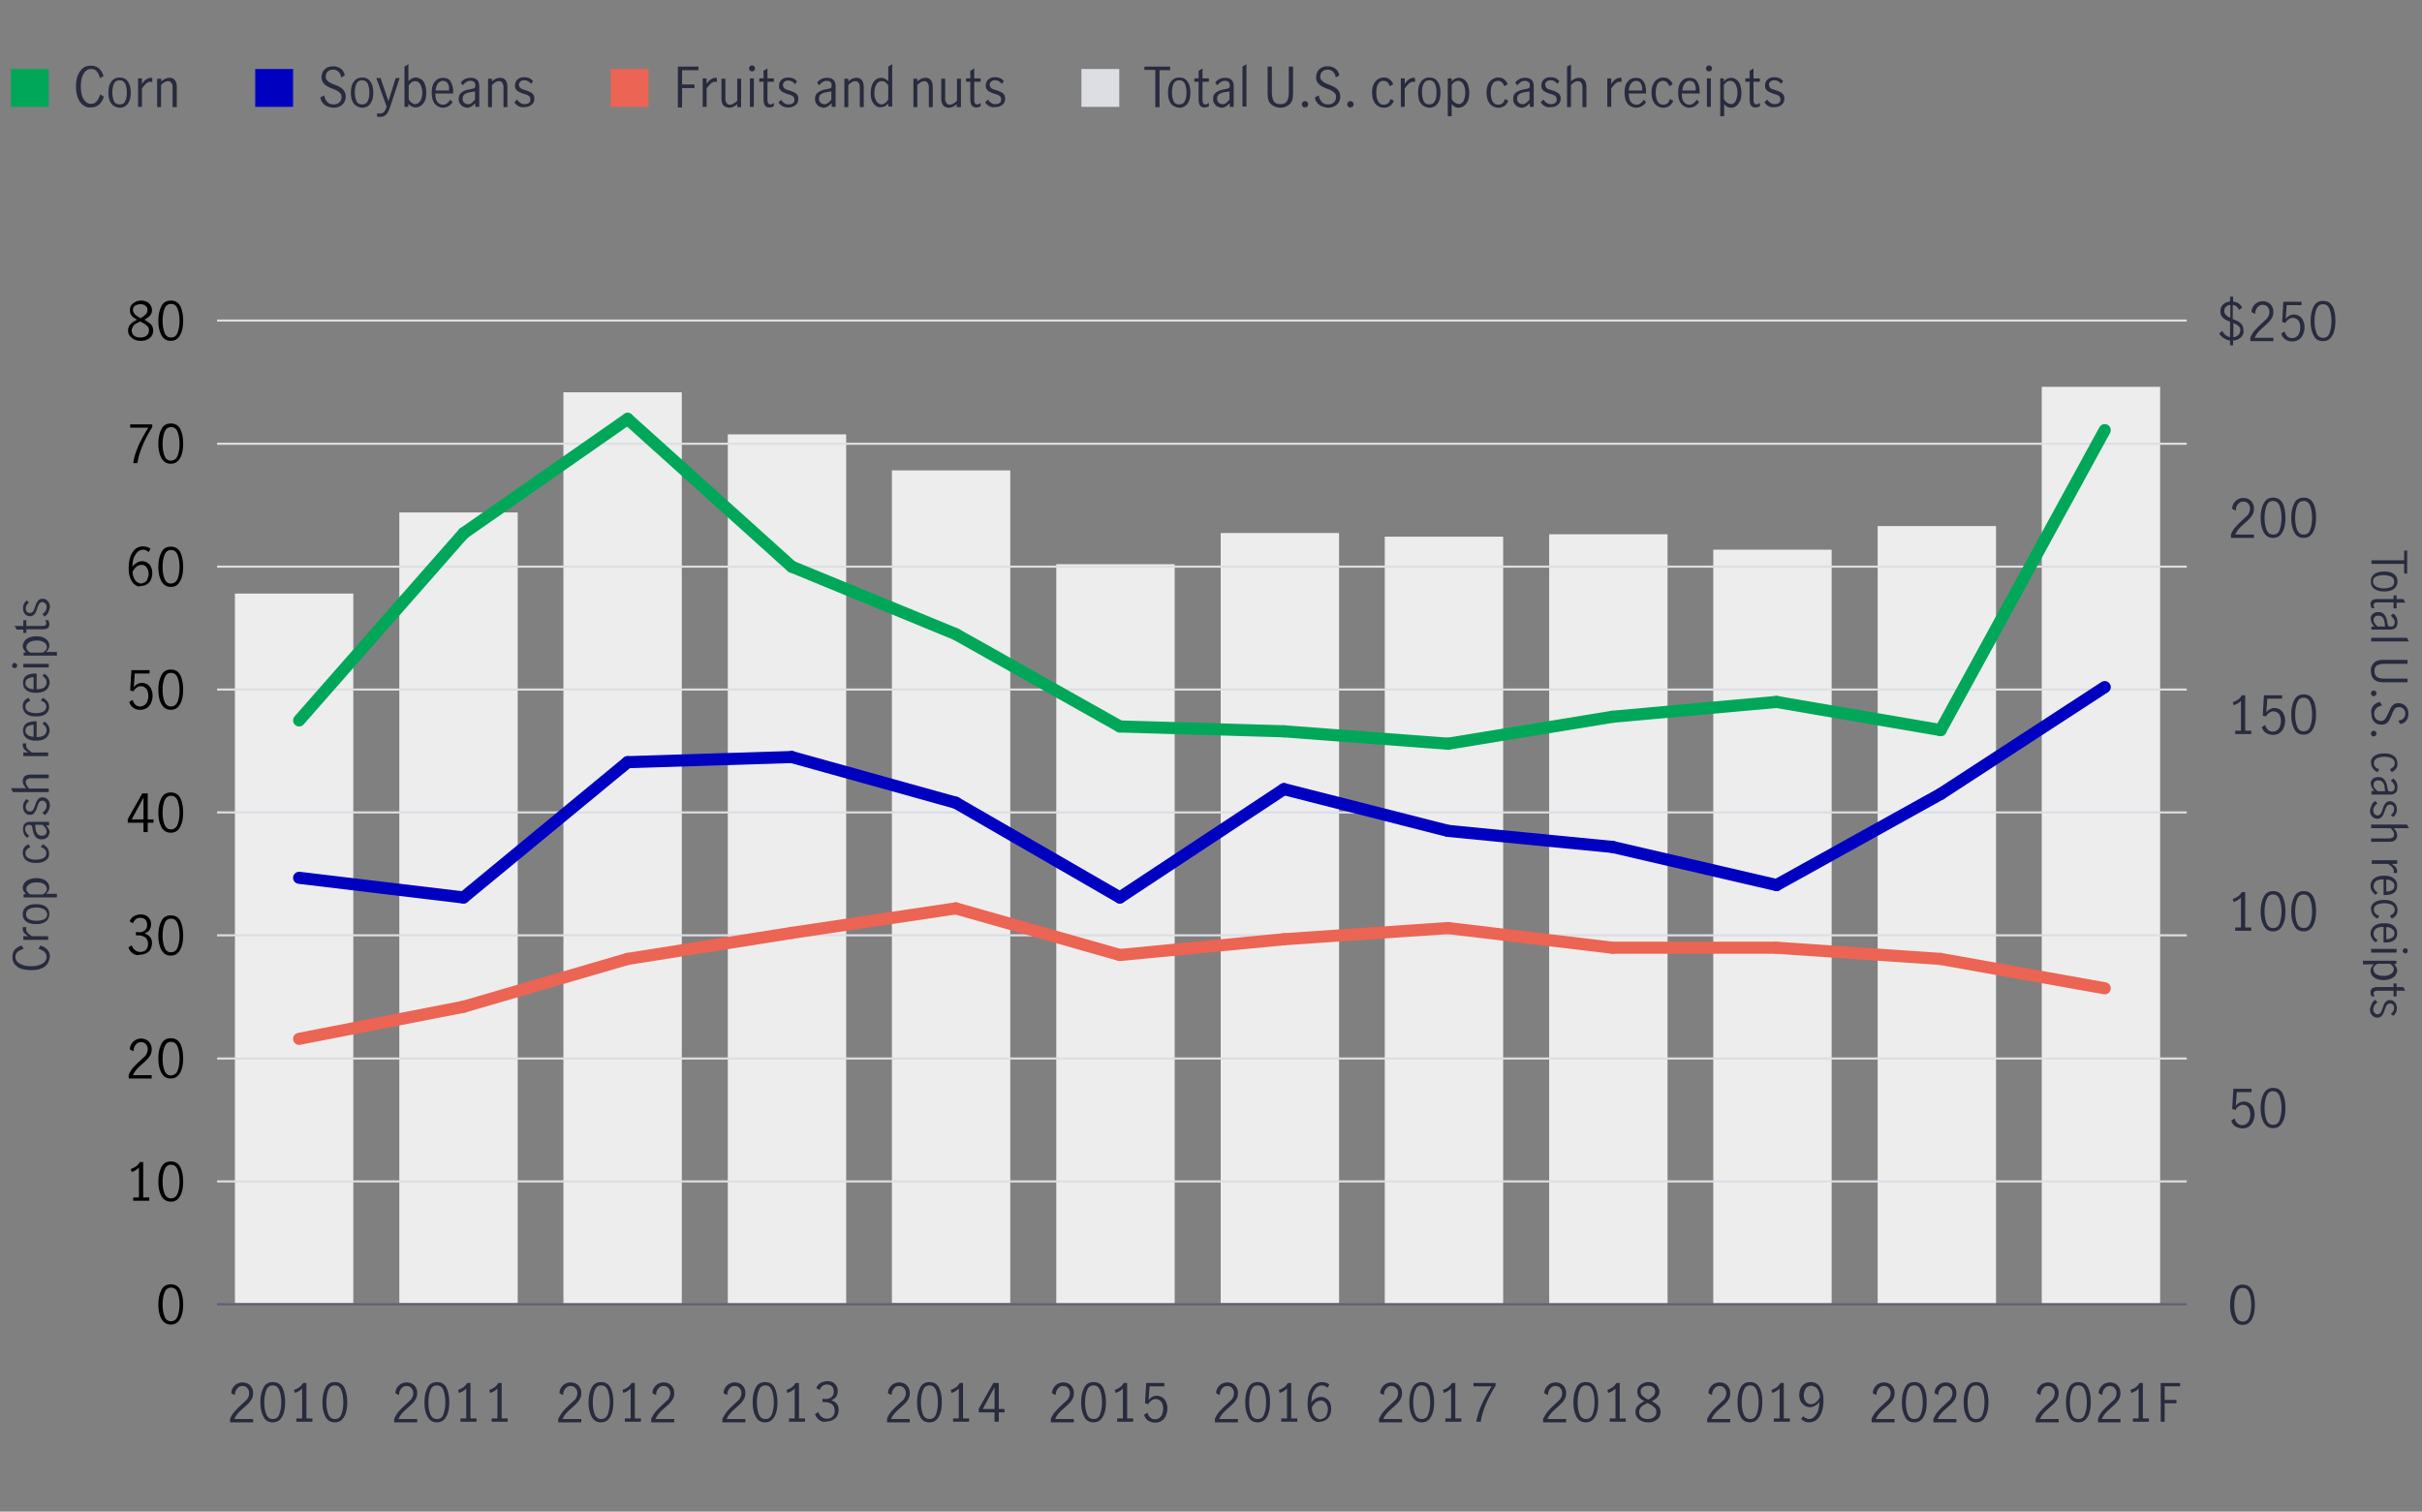 <?xml version="1.0" encoding="utf-8"?>
<!-- Generator: Adobe Illustrator 25.1.0, SVG Export Plug-In . SVG Version: 6.00 Build 0)  -->
<svg version="1.1" id="Layer_1" xmlns="http://www.w3.org/2000/svg" xmlns:xlink="http://www.w3.org/1999/xlink" x="0px" y="0px"
	 viewBox="0 0 800 499.4" style="enable-background:new 0 0 800 499.4;" xml:space="preserve">
<rect x="0" y="0" width="800" height="499.4" fill="#808080" stroke="none"/>
<style type="text/css">
	.st0{enable-background:new    ;}
	.st1{fill:#00A758;}
	.st2{fill:#282B3E;}
	.st3{fill:#0000C1;}
	.st4{fill:#EC6453;}
	.st5{fill:#DDDEE4;}
	.st6{fill:#EDEDED;}
	.st7{fill:none;stroke:#5E6073;stroke-width:0.7;stroke-miterlimit:10;}
	.st8{fill:none;stroke:#DDDEE4;stroke-width:0.7;stroke-miterlimit:10;}
	.st9{fill:none;stroke:#EC6453;stroke-width:4;stroke-linecap:round;stroke-miterlimit:10;}
	.st10{fill:none;stroke:#0000C1;stroke-width:4;stroke-linecap:round;stroke-miterlimit:10;}
	.st11{fill:none;stroke:#00A758;stroke-width:4;stroke-linecap:round;stroke-miterlimit:10;}
</style>
<g>
	<g id="US-farm-production-input-costs-show-inflationary-effects-in-fuel-and-labor-chart_800x500_">
		<g class="st0">
			<path class="st1" d="M16.1,35.3H3.6V22.8h12.5V35.3z"/>
		</g>
		<g class="st0">
			<path class="st2" d="M27.4,34.7c-0.8-0.6-1.3-1.4-1.7-2.4c-0.4-1-0.6-2.3-0.6-3.7c0-1.4,0.2-2.7,0.6-3.7s1-1.8,1.7-2.4
				c0.7-0.6,1.6-0.8,2.6-0.8c1.1,0,2,0.3,2.7,0.9c0.7,0.6,1.2,1.5,1.5,2.6l-1.2,0.6c-0.2-0.9-0.5-1.6-1-2.2
				c-0.5-0.6-1.1-0.8-1.9-0.8c-0.7,0-1.3,0.2-1.8,0.7c-0.5,0.5-0.9,1.1-1.2,2s-0.4,1.9-0.4,3.1c0,1.1,0.1,2.1,0.4,3s0.7,1.6,1.2,2
				c0.5,0.5,1.1,0.7,1.8,0.7c0.8,0,1.4-0.3,1.9-0.9c0.5-0.6,0.8-1.3,1.1-2.2l1.2,0.7c-0.3,1.1-0.8,1.9-1.5,2.6c-0.7,0.6-1.6,1-2.7,1
				C29,35.6,28.1,35.3,27.4,34.7z"/>
			<path class="st2" d="M36.8,34.3c-0.7-0.9-1-2.1-1-3.7c0-1.6,0.3-2.8,1-3.7c0.7-0.9,1.6-1.3,2.7-1.3c1.2,0,2.1,0.4,2.7,1.3
				c0.7,0.9,1,2.1,1,3.7c0,1.6-0.3,2.8-1,3.7c-0.7,0.9-1.6,1.3-2.7,1.3C38.4,35.5,37.5,35.1,36.8,34.3z M41.4,33.3
				c0.4-0.8,0.5-1.7,0.5-2.8c0-1.1-0.2-2-0.5-2.8c-0.4-0.8-1-1.2-1.9-1.2c-0.9,0-1.5,0.4-1.9,1.2c-0.3,0.8-0.5,1.7-0.5,2.8
				c0,1.1,0.2,2,0.5,2.8c0.3,0.8,1,1.2,1.9,1.2C40.5,34.5,41.1,34.1,41.4,33.3z"/>
			<path class="st2" d="M46.9,25.9v1.8c0.5-0.7,0.9-1.2,1.4-1.5s1-0.5,1.5-0.5c0.2,0,0.3,0,0.5,0.1v1.3c-0.2,0-0.4-0.1-0.6-0.1
				c-0.5,0-0.9,0.2-1.3,0.5s-0.9,0.9-1.5,1.7v6.1h-1.3v-9.4H46.9z"/>
			<path class="st2" d="M53.3,25.9v1c0.4-0.4,0.8-0.7,1.3-0.9c0.4-0.2,0.9-0.3,1.4-0.3c0.7,0,1.3,0.2,1.7,0.7
				c0.4,0.4,0.7,1.2,0.7,2.3v6.7H57v-6.7c0-0.5-0.1-0.9-0.4-1.3c-0.2-0.4-0.6-0.6-1.1-0.6c-0.7,0-1.5,0.4-2.3,1.3v7.3h-1.3v-9.4
				H53.3z"/>
		</g>
		<g class="st0">
			<path class="st3" d="M96.8,35.3H84.3V22.8h12.5V35.3z"/>
		</g>
		<g class="st0">
			<path class="st2" d="M107.3,34.7c-0.8-0.6-1.3-1.4-1.5-2.5l1.3-0.7c0.1,0.9,0.5,1.6,1,2.2c0.6,0.6,1.3,0.8,2.1,0.8
				c0.8,0,1.4-0.2,1.9-0.7c0.5-0.4,0.7-1.1,0.7-1.8c0-0.5-0.1-0.9-0.4-1.2c-0.3-0.3-0.6-0.6-1-0.8s-0.9-0.5-1.6-0.7
				c-0.8-0.3-1.4-0.6-1.9-0.9c-0.5-0.3-0.9-0.7-1.2-1.1c-0.3-0.5-0.5-1.1-0.5-1.8c0-0.7,0.2-1.3,0.5-1.9c0.3-0.5,0.8-1,1.4-1.3
				c0.6-0.3,1.3-0.4,2-0.4c1,0,1.8,0.3,2.5,0.8c0.7,0.5,1.1,1.3,1.3,2.2l-1.2,0.7c-0.1-0.8-0.4-1.4-0.9-1.9c-0.5-0.5-1-0.7-1.8-0.7
				c-0.7,0-1.3,0.2-1.7,0.6c-0.5,0.4-0.7,1-0.7,1.7c0,0.5,0.1,0.9,0.4,1.2c0.3,0.3,0.6,0.6,1,0.8c0.4,0.2,0.9,0.5,1.6,0.7
				c0.8,0.3,1.4,0.6,1.9,0.9c0.5,0.3,0.9,0.7,1.2,1.2s0.5,1.1,0.5,1.8c0,0.7-0.2,1.4-0.5,1.9s-0.8,1-1.4,1.3
				c-0.6,0.3-1.3,0.5-2.2,0.5C109,35.5,108,35.2,107.3,34.7z"/>
			<path class="st2" d="M116.9,34.3c-0.7-0.9-1-2.1-1-3.7c0-1.6,0.3-2.8,1-3.7c0.7-0.9,1.6-1.3,2.7-1.3c1.2,0,2.1,0.4,2.7,1.3
				c0.7,0.9,1,2.1,1,3.7c0,1.6-0.3,2.8-1,3.7c-0.7,0.9-1.6,1.3-2.7,1.3C118.5,35.5,117.6,35.1,116.9,34.3z M121.5,33.3
				c0.4-0.8,0.5-1.7,0.5-2.8c0-1.1-0.2-2-0.5-2.8c-0.4-0.8-1-1.2-1.9-1.2c-0.9,0-1.5,0.4-1.9,1.2c-0.3,0.8-0.5,1.7-0.5,2.8
				c0,1.1,0.2,2,0.5,2.8c0.3,0.8,1,1.2,1.9,1.2C120.5,34.5,121.2,34.1,121.5,33.3z"/>
			<path class="st2" d="M124.5,38.5l0.1-1.1c0.3,0.1,0.5,0.1,0.8,0.1c0.7,0,1.2-0.2,1.5-0.6c0.3-0.4,0.6-0.9,0.8-1.7l-3.4-9.4h1.4
				l2.6,7.6h0l2.4-7.6h1.3l-3.3,10c-0.3,0.9-0.7,1.6-1.2,2.1c-0.5,0.5-1.1,0.7-2,0.7C125.2,38.6,124.9,38.6,124.5,38.5z"/>
		</g>
		<g class="st0">
			<path class="st2" d="M136,35.2c-0.4-0.2-0.7-0.5-1.1-0.9v1h-1.3V22l1.3-0.8v5.6c0.8-0.8,1.6-1.2,2.4-1.2c0.6,0,1.1,0.2,1.7,0.5
				s1,0.9,1.3,1.6s0.5,1.7,0.5,2.9c0,1.2-0.2,2.1-0.5,2.8c-0.4,0.7-0.8,1.3-1.4,1.6c-0.5,0.3-1.1,0.5-1.6,0.5
				C136.8,35.5,136.4,35.4,136,35.2z M138.2,34c0.4-0.3,0.7-0.7,0.9-1.2c0.2-0.6,0.4-1.3,0.4-2.1c0-1-0.2-1.9-0.6-2.7
				c-0.4-0.8-1-1.2-1.8-1.2c-0.4,0-0.8,0.1-1.2,0.4c-0.4,0.3-0.6,0.6-0.9,1v4.6c0.2,0.4,0.5,0.8,0.9,1.1s0.8,0.5,1.2,0.5
				S137.8,34.3,138.2,34z"/>
		</g>
		<g class="st0">
			<path class="st2" d="M143.6,34.3c-0.7-0.9-1-2.1-1-3.7c0-1.6,0.3-2.8,1-3.6c0.7-0.9,1.6-1.3,2.8-1.3c1.1,0,2,0.4,2.5,1.3
				s0.8,2,0.8,3.4c0,0.2,0,0.3,0,0.5h-5.9c0,1.3,0.2,2.2,0.7,2.8c0.5,0.6,1.1,0.9,1.9,0.9c0.5,0,0.9-0.2,1.3-0.5s0.8-0.7,1-1.2
				l0.8,0.8c-0.3,0.6-0.8,1-1.4,1.4c-0.6,0.3-1.2,0.5-2,0.5C145.2,35.5,144.3,35.1,143.6,34.3z M147.9,27.6
				c-0.3-0.6-0.9-0.9-1.6-0.9c-0.5,0-0.9,0.2-1.3,0.5s-0.6,0.7-0.8,1.2c-0.2,0.5-0.3,1-0.3,1.5h4.4
				C148.4,28.9,148.3,28.2,147.9,27.6z"/>
			<path class="st2" d="M152.9,35.2c-0.4-0.2-0.7-0.6-1-1c-0.3-0.4-0.4-0.9-0.4-1.5c0-1,0.3-1.7,1-2.2c0.7-0.5,1.7-0.9,3.2-1.1
				c0.5-0.1,0.9-0.2,1-0.3c0.2-0.1,0.3-0.4,0.3-0.9c0-0.5-0.1-0.9-0.4-1.1c-0.3-0.3-0.7-0.4-1.2-0.4s-1,0.1-1.4,0.4
				c-0.4,0.3-0.8,0.6-1.1,1.1l-0.7-0.9c0.8-1.1,1.9-1.6,3.3-1.6c0.9,0,1.6,0.2,2.1,0.7c0.5,0.5,0.7,1.2,0.7,2.1v6.8H157v-1.2
				c-0.5,0.5-0.9,0.8-1.3,1.1c-0.4,0.2-0.9,0.4-1.4,0.4C153.8,35.5,153.3,35.4,152.9,35.2z M155.8,34c0.4-0.3,0.8-0.7,1.1-1.1v-2.7
				h0l-1.2,0.2c-1,0.1-1.8,0.4-2.2,0.7c-0.5,0.4-0.7,0.9-0.7,1.5c0,0.6,0.2,1,0.5,1.3c0.3,0.3,0.7,0.5,1.3,0.5
				C155,34.5,155.4,34.3,155.8,34z"/>
			<path class="st2" d="M162.5,25.9v1c0.4-0.4,0.8-0.7,1.3-0.9c0.4-0.2,0.9-0.3,1.4-0.3c0.7,0,1.3,0.2,1.7,0.7
				c0.4,0.4,0.7,1.2,0.7,2.3v6.7h-1.3v-6.7c0-0.5-0.1-0.9-0.4-1.3c-0.2-0.4-0.6-0.6-1.1-0.6c-0.7,0-1.5,0.4-2.3,1.3v7.3h-1.3v-9.4
				H162.5z"/>
			<path class="st2" d="M171.3,35.1c-0.6-0.3-1-0.7-1.4-1.3l0.9-0.9c0.3,0.4,0.6,0.8,1.1,1.1c0.4,0.3,0.9,0.4,1.4,0.4
				c0.5,0,1-0.1,1.4-0.4c0.4-0.3,0.5-0.7,0.5-1.2c0-0.3-0.1-0.6-0.3-0.9c-0.2-0.2-0.4-0.4-0.7-0.5c-0.3-0.1-0.7-0.3-1.2-0.4
				c-0.6-0.2-1.1-0.4-1.5-0.6c-0.4-0.2-0.7-0.4-1-0.8c-0.3-0.3-0.4-0.8-0.4-1.4c0-0.8,0.3-1.5,0.9-2c0.6-0.5,1.3-0.7,2.2-0.7
				c0.6,0,1.1,0.1,1.6,0.3c0.5,0.2,0.9,0.6,1.3,1l-0.7,0.9c-0.6-0.8-1.4-1.2-2.2-1.2c-0.5,0-0.9,0.1-1.3,0.4
				c-0.3,0.3-0.5,0.6-0.5,1.1c0,0.3,0.1,0.6,0.3,0.9c0.2,0.2,0.4,0.4,0.7,0.5s0.7,0.3,1.2,0.4c0.6,0.2,1.1,0.4,1.5,0.6
				c0.4,0.2,0.7,0.4,1,0.8c0.3,0.3,0.4,0.8,0.4,1.4c0,0.9-0.3,1.5-0.9,2s-1.4,0.8-2.3,0.8C172.5,35.5,171.8,35.4,171.3,35.1z"/>
		</g>
		<g class="st0">
			<path class="st4" d="M214.2,35.3h-12.5V22.8h12.5V35.3z"/>
		</g>
		<g class="st0">
			<path class="st2" d="M223.9,22h6.8v1.2h-5.4v4.7h4.1v1.2h-4.1v6.4h-1.4V22z"/>
		</g>
		<g class="st0">
			<path class="st2" d="M233.4,25.9v1.8c0.5-0.7,0.9-1.2,1.4-1.5s1-0.5,1.5-0.5c0.2,0,0.3,0,0.5,0.1v1.3c-0.2,0-0.4-0.1-0.6-0.1
				c-0.5,0-0.9,0.2-1.3,0.5s-0.9,0.9-1.5,1.7v6.1h-1.3v-9.4H233.4z"/>
			<path class="st2" d="M239,34.9c-0.4-0.5-0.7-1.2-0.7-2.2v-6.7h1.3v6.7c0,0.5,0.1,0.9,0.4,1.3c0.2,0.4,0.6,0.6,1.1,0.6
				c0.4,0,0.8-0.1,1.2-0.4c0.4-0.2,0.8-0.5,1.2-0.9v-7.3h1.3v9.4h-1.3v-1c-0.4,0.4-0.9,0.7-1.3,0.9c-0.4,0.2-0.9,0.3-1.4,0.3
				C240,35.5,239.5,35.3,239,34.9z"/>
			<path class="st2" d="M247.7,23.3c-0.2-0.2-0.3-0.4-0.3-0.7c0-0.3,0.1-0.5,0.3-0.7c0.2-0.2,0.4-0.3,0.7-0.3s0.5,0.1,0.7,0.3
				c0.2,0.2,0.3,0.4,0.3,0.7c0,0.3-0.1,0.5-0.3,0.7c-0.2,0.2-0.4,0.3-0.7,0.3S247.9,23.5,247.7,23.3z M247.7,25.9h1.3v9.4h-1.3V25.9
				z"/>
			<path class="st2" d="M252.7,34.9c-0.3-0.4-0.5-1.1-0.5-2.1V27h-1.4v-1.1h1.4v-2.5l1.3-0.8v3.3h2.1V27h-2.1v6.1
				c0,0.9,0.3,1.4,1,1.4c0.3,0,0.7-0.2,1.1-0.5l0,1.1c-0.5,0.3-1,0.4-1.5,0.4C253.5,35.5,253,35.3,252.7,34.9z"/>
			<path class="st2" d="M258.5,35.1c-0.6-0.3-1-0.7-1.4-1.3L258,33c0.3,0.4,0.6,0.8,1.1,1.1c0.4,0.3,0.9,0.4,1.4,0.4
				c0.5,0,1-0.1,1.4-0.4c0.4-0.3,0.5-0.7,0.5-1.2c0-0.3-0.1-0.6-0.3-0.9c-0.2-0.2-0.4-0.4-0.7-0.5c-0.3-0.1-0.7-0.3-1.2-0.4
				c-0.6-0.2-1.1-0.4-1.5-0.6c-0.4-0.2-0.7-0.4-1-0.8c-0.3-0.3-0.4-0.8-0.4-1.4c0-0.8,0.3-1.5,0.9-2c0.6-0.5,1.3-0.7,2.2-0.7
				c0.6,0,1.1,0.1,1.6,0.3c0.5,0.2,0.9,0.6,1.3,1l-0.7,0.9c-0.6-0.8-1.4-1.2-2.2-1.2c-0.5,0-0.9,0.1-1.3,0.4
				c-0.3,0.3-0.5,0.6-0.5,1.1c0,0.3,0.1,0.6,0.3,0.9c0.2,0.2,0.4,0.4,0.7,0.5s0.7,0.3,1.2,0.4c0.6,0.2,1.1,0.4,1.5,0.6
				c0.4,0.2,0.7,0.4,1,0.8c0.3,0.3,0.4,0.8,0.4,1.4c0,0.9-0.3,1.5-0.9,2s-1.4,0.8-2.3,0.8C259.7,35.5,259.1,35.4,258.5,35.1z"/>
			<path class="st2" d="M270.6,35.2c-0.4-0.2-0.7-0.6-1-1c-0.3-0.4-0.4-0.9-0.4-1.5c0-1,0.3-1.7,1-2.2c0.7-0.5,1.7-0.9,3.2-1.1
				c0.5-0.1,0.9-0.2,1-0.3c0.2-0.1,0.3-0.4,0.3-0.9c0-0.5-0.1-0.9-0.4-1.1c-0.3-0.3-0.7-0.4-1.2-0.4s-1,0.1-1.4,0.4
				c-0.4,0.3-0.8,0.6-1.1,1.1l-0.7-0.9c0.8-1.1,1.9-1.6,3.3-1.6c0.9,0,1.6,0.2,2.1,0.7c0.5,0.5,0.7,1.2,0.7,2.1v6.8h-1.3v-1.2
				c-0.5,0.5-0.9,0.8-1.3,1.1c-0.4,0.2-0.9,0.4-1.4,0.4C271.5,35.5,271,35.4,270.6,35.2z M273.5,34c0.4-0.3,0.8-0.7,1.1-1.1v-2.7h0
				l-1.2,0.2c-1,0.1-1.8,0.4-2.2,0.7c-0.5,0.4-0.7,0.9-0.7,1.5c0,0.6,0.2,1,0.5,1.3c0.3,0.3,0.7,0.5,1.3,0.5
				C272.7,34.5,273.1,34.3,273.5,34z"/>
			<path class="st2" d="M280.2,25.9v1c0.4-0.4,0.8-0.7,1.3-0.9c0.4-0.2,0.9-0.3,1.4-0.3c0.7,0,1.3,0.2,1.7,0.7
				c0.4,0.4,0.7,1.2,0.7,2.3v6.7h-1.3v-6.7c0-0.5-0.1-0.9-0.4-1.3c-0.2-0.4-0.6-0.6-1.1-0.6c-0.7,0-1.5,0.4-2.3,1.3v7.3h-1.3v-9.4
				H280.2z"/>
			<path class="st2" d="M289.5,35.1c-0.5-0.3-1-0.8-1.4-1.6c-0.4-0.7-0.5-1.7-0.5-2.8c0-1.1,0.2-2.1,0.5-2.8
				c0.3-0.8,0.8-1.3,1.3-1.7c0.5-0.3,1.1-0.5,1.7-0.5c0.4,0,0.8,0.1,1.2,0.3c0.4,0.2,0.8,0.5,1.1,0.9V22l1.3-0.8v14h-1.3v-1
				c-0.4,0.4-0.8,0.7-1.1,0.9c-0.4,0.2-0.8,0.3-1.3,0.3C290.5,35.5,290,35.4,289.5,35.1z M292.5,33.9c0.4-0.3,0.7-0.7,0.9-1.1v-4.6
				c-0.3-0.4-0.6-0.8-0.9-1c-0.3-0.3-0.7-0.4-1.2-0.4c-0.8,0-1.5,0.4-1.9,1.2c-0.4,0.8-0.6,1.7-0.6,2.8c0,0.8,0.1,1.5,0.4,2
				c0.2,0.6,0.5,1,0.9,1.3c0.4,0.3,0.8,0.4,1.2,0.4C291.8,34.4,292.2,34.2,292.5,33.9z"/>
			<path class="st2" d="M303,25.9v1c0.4-0.4,0.8-0.7,1.3-0.9c0.4-0.2,0.9-0.3,1.4-0.3c0.7,0,1.3,0.2,1.7,0.7
				c0.4,0.4,0.7,1.2,0.7,2.3v6.7h-1.3v-6.7c0-0.5-0.1-0.9-0.4-1.3c-0.2-0.4-0.6-0.6-1.1-0.6c-0.7,0-1.5,0.4-2.3,1.3v7.3h-1.3v-9.4
				H303z"/>
			<path class="st2" d="M311.6,34.9c-0.4-0.5-0.7-1.2-0.7-2.2v-6.7h1.3v6.7c0,0.5,0.1,0.9,0.4,1.3c0.2,0.4,0.6,0.6,1.1,0.6
				c0.4,0,0.8-0.1,1.2-0.4c0.4-0.2,0.8-0.5,1.2-0.9v-7.3h1.3v9.4H316v-1c-0.4,0.4-0.9,0.7-1.3,0.9c-0.4,0.2-0.9,0.3-1.4,0.3
				C312.6,35.5,312,35.3,311.6,34.9z"/>
			<path class="st2" d="M321,34.9c-0.3-0.4-0.5-1.1-0.5-2.1V27h-1.4v-1.1h1.4v-2.5l1.3-0.8v3.3h2.1V27h-2.1v6.1c0,0.9,0.3,1.4,1,1.4
				c0.3,0,0.7-0.2,1.1-0.5l0,1.1c-0.5,0.3-1,0.4-1.5,0.4C321.9,35.5,321.4,35.3,321,34.9z"/>
			<path class="st2" d="M326.8,35.1c-0.6-0.3-1-0.7-1.4-1.3l0.9-0.9c0.3,0.4,0.6,0.8,1.1,1.1c0.4,0.3,0.9,0.4,1.4,0.4
				c0.5,0,1-0.1,1.4-0.4c0.4-0.3,0.5-0.7,0.5-1.2c0-0.3-0.1-0.6-0.3-0.9c-0.2-0.2-0.4-0.4-0.7-0.5c-0.3-0.1-0.7-0.3-1.2-0.4
				c-0.6-0.2-1.1-0.4-1.5-0.6c-0.4-0.2-0.7-0.4-1-0.8c-0.3-0.3-0.4-0.8-0.4-1.4c0-0.8,0.3-1.5,0.9-2c0.6-0.5,1.3-0.7,2.2-0.7
				c0.6,0,1.1,0.1,1.6,0.3c0.5,0.2,0.9,0.6,1.3,1l-0.7,0.9c-0.6-0.8-1.4-1.2-2.2-1.2c-0.5,0-0.9,0.1-1.3,0.4
				c-0.3,0.3-0.5,0.6-0.5,1.1c0,0.3,0.1,0.6,0.3,0.9c0.2,0.2,0.4,0.4,0.7,0.5s0.7,0.3,1.2,0.4c0.6,0.2,1.1,0.4,1.5,0.6
				c0.4,0.2,0.7,0.4,1,0.8c0.3,0.3,0.4,0.8,0.4,1.4c0,0.9-0.3,1.5-0.9,2s-1.4,0.8-2.3,0.8C328,35.5,327.4,35.4,326.8,35.1z"/>
		</g>
		<g class="st0">
			<path class="st5" d="M369.7,35.3h-12.5V22.8h12.5V35.3z"/>
		</g>
		<g class="st0">
			<path class="st2" d="M381.5,23.1H378V22h8.5v1.2h-3.5v12.2h-1.4V23.1z"/>
		</g>
		<g class="st0">
			<path class="st2" d="M386.8,34.3c-0.7-0.9-1-2.1-1-3.7c0-1.6,0.3-2.8,1-3.7c0.7-0.9,1.6-1.3,2.7-1.3c1.2,0,2.1,0.4,2.7,1.3
				c0.7,0.9,1,2.1,1,3.7c0,1.6-0.3,2.8-1,3.7c-0.7,0.9-1.6,1.3-2.7,1.3C388.4,35.5,387.5,35.1,386.8,34.3z M391.4,33.3
				c0.4-0.8,0.5-1.7,0.5-2.8c0-1.1-0.2-2-0.5-2.8c-0.4-0.8-1-1.2-1.9-1.2c-0.9,0-1.5,0.4-1.9,1.2c-0.3,0.8-0.5,1.7-0.5,2.8
				c0,1.1,0.2,2,0.5,2.8c0.3,0.8,1,1.2,1.9,1.2C390.4,34.5,391.1,34.1,391.4,33.3z"/>
			<path class="st2" d="M396.4,34.9c-0.3-0.4-0.5-1.1-0.5-2.1V27h-1.4v-1.1h1.4v-2.5l1.3-0.8v3.3h2.1V27h-2.1v6.1
				c0,0.9,0.3,1.4,1,1.4c0.3,0,0.7-0.2,1.1-0.5l0,1.1c-0.5,0.3-1,0.4-1.5,0.4C397.2,35.5,396.7,35.3,396.4,34.9z"/>
			<path class="st2" d="M402.1,35.2c-0.4-0.2-0.7-0.6-1-1c-0.3-0.4-0.4-0.9-0.4-1.5c0-1,0.3-1.7,1-2.2s1.7-0.9,3.2-1.1
				c0.5-0.1,0.9-0.2,1-0.3c0.2-0.1,0.3-0.4,0.3-0.9c0-0.5-0.1-0.9-0.4-1.1c-0.3-0.3-0.7-0.4-1.2-0.4s-1,0.1-1.4,0.4
				s-0.8,0.6-1.1,1.1l-0.7-0.9c0.8-1.1,1.9-1.6,3.3-1.6c0.9,0,1.6,0.2,2.1,0.7c0.5,0.5,0.7,1.2,0.7,2.1v6.8h-1.3v-1.2
				c-0.5,0.5-0.9,0.8-1.3,1.1c-0.4,0.2-0.9,0.4-1.4,0.4C403,35.5,402.5,35.4,402.1,35.2z M405,34c0.4-0.3,0.8-0.7,1.1-1.1v-2.7h0
				l-1.2,0.2c-1,0.1-1.8,0.4-2.2,0.7c-0.5,0.4-0.7,0.9-0.7,1.5c0,0.6,0.2,1,0.5,1.3c0.3,0.3,0.7,0.5,1.3,0.5
				C404.2,34.5,404.6,34.3,405,34z"/>
			<path class="st2" d="M410.4,22l1.3-0.8v14h-1.3V22z"/>
			<path class="st2" d="M419.9,34.5c-0.8-0.7-1.2-1.8-1.2-3.3V22h1.4v8.5c0,1.2,0.2,2.2,0.6,2.9s1.1,1,2.2,1s1.8-0.3,2.2-1
				c0.4-0.7,0.6-1.6,0.6-2.9V22h1.4v9.2c0,1.5-0.4,2.6-1.2,3.3c-0.8,0.7-1.8,1.1-3,1.1C421.7,35.5,420.7,35.2,419.9,34.5z"/>
			<path class="st2" d="M430.3,35.2c-0.2-0.2-0.3-0.4-0.3-0.7c0-0.3,0.1-0.6,0.3-0.8s0.4-0.3,0.7-0.3c0.3,0,0.6,0.1,0.8,0.3
				s0.3,0.5,0.3,0.8c0,0.3-0.1,0.5-0.3,0.7s-0.5,0.3-0.8,0.3C430.7,35.5,430.5,35.4,430.3,35.2z"/>
			<path class="st2" d="M435.8,34.7c-0.8-0.6-1.3-1.4-1.5-2.5l1.3-0.7c0.1,0.9,0.5,1.6,1,2.2c0.6,0.6,1.3,0.8,2.1,0.8
				c0.8,0,1.4-0.2,1.9-0.7c0.5-0.4,0.7-1.1,0.7-1.8c0-0.5-0.1-0.9-0.4-1.2c-0.3-0.3-0.6-0.6-1-0.8c-0.4-0.2-0.9-0.5-1.6-0.7
				c-0.8-0.3-1.4-0.6-1.9-0.9c-0.5-0.3-0.9-0.7-1.2-1.1c-0.3-0.5-0.5-1.1-0.5-1.8c0-0.7,0.2-1.3,0.5-1.9c0.3-0.5,0.8-1,1.4-1.3
				c0.6-0.3,1.3-0.4,2-0.4c1,0,1.8,0.3,2.5,0.8c0.7,0.5,1.1,1.3,1.3,2.2l-1.2,0.7c-0.1-0.8-0.4-1.4-0.9-1.9c-0.5-0.5-1-0.7-1.8-0.7
				c-0.7,0-1.3,0.2-1.7,0.6c-0.5,0.4-0.7,1-0.7,1.7c0,0.5,0.1,0.9,0.4,1.2c0.3,0.3,0.6,0.6,1,0.8c0.4,0.2,0.9,0.5,1.6,0.7
				c0.8,0.3,1.4,0.6,1.9,0.9c0.5,0.3,0.9,0.7,1.2,1.2s0.5,1.1,0.5,1.8c0,0.7-0.2,1.4-0.5,1.9s-0.8,1-1.4,1.3
				c-0.6,0.3-1.3,0.5-2.2,0.5C437.6,35.5,436.6,35.2,435.8,34.7z"/>
			<path class="st2" d="M445.3,35.2c-0.2-0.2-0.3-0.4-0.3-0.7c0-0.3,0.1-0.6,0.3-0.8s0.4-0.3,0.7-0.3c0.3,0,0.6,0.1,0.8,0.3
				s0.3,0.5,0.3,0.8c0,0.3-0.1,0.5-0.3,0.7s-0.5,0.3-0.8,0.3C445.7,35.5,445.5,35.4,445.3,35.2z"/>
			<path class="st2" d="M454.3,34.3c-0.7-0.9-1.1-2.1-1.1-3.7c0-1.1,0.2-2,0.5-2.7c0.3-0.7,0.8-1.3,1.4-1.7s1.3-0.6,2-0.6
				c0.8,0,1.4,0.2,1.9,0.6s0.9,0.9,1.2,1.6l-1.1,0.7c-0.2-0.5-0.4-0.9-0.8-1.3c-0.3-0.3-0.8-0.5-1.3-0.5c-0.9,0-1.5,0.4-1.9,1.2
				c-0.4,0.8-0.5,1.7-0.5,2.8c0,1.1,0.2,2.1,0.6,2.8c0.4,0.7,1,1.1,1.9,1.1c0.6,0,1-0.2,1.4-0.5s0.6-0.8,0.8-1.4l1.1,0.6
				c-0.3,0.7-0.7,1.3-1.3,1.7s-1.2,0.6-2,0.6C456,35.6,455,35.1,454.3,34.3z"/>
			<path class="st2" d="M464,25.9v1.8c0.5-0.7,0.9-1.2,1.4-1.5c0.4-0.3,1-0.5,1.5-0.5c0.2,0,0.3,0,0.5,0.1v1.3
				c-0.2,0-0.4-0.1-0.6-0.1c-0.5,0-0.9,0.2-1.3,0.5c-0.4,0.3-0.9,0.9-1.5,1.7v6.1h-1.3v-9.4H464z"/>
			<path class="st2" d="M469.4,34.3c-0.7-0.9-1-2.1-1-3.7c0-1.6,0.3-2.8,1-3.7c0.7-0.9,1.6-1.3,2.7-1.3c1.2,0,2.1,0.4,2.7,1.3
				c0.7,0.9,1,2.1,1,3.7c0,1.6-0.3,2.8-1,3.7c-0.7,0.9-1.6,1.3-2.7,1.3C471,35.5,470.1,35.1,469.4,34.3z M474,33.3
				c0.4-0.8,0.5-1.7,0.5-2.8c0-1.1-0.2-2-0.5-2.8c-0.4-0.8-1-1.2-1.9-1.2c-0.9,0-1.5,0.4-1.9,1.2s-0.5,1.7-0.5,2.8
				c0,1.1,0.2,2,0.5,2.8c0.3,0.8,1,1.2,1.9,1.2C473,34.5,473.6,34.1,474,33.3z"/>
			<path class="st2" d="M479.5,25.9v1c0.4-0.4,0.7-0.7,1.1-0.9s0.8-0.3,1.3-0.3c0.6,0,1.1,0.2,1.6,0.5c0.5,0.3,1,0.9,1.3,1.6
				c0.3,0.8,0.5,1.7,0.5,2.9c0,1.2-0.2,2.1-0.5,2.8c-0.4,0.7-0.8,1.2-1.4,1.6c-0.5,0.3-1.1,0.5-1.6,0.5c-0.9,0-1.7-0.4-2.3-1.2v4
				h-1.3V25.9H479.5z M482.7,34.1c0.4-0.2,0.7-0.6,0.9-1.2c0.2-0.6,0.4-1.3,0.4-2.2c0-1.1-0.2-2-0.6-2.8s-1-1.2-1.8-1.2
				c-0.4,0-0.8,0.1-1.2,0.4c-0.4,0.3-0.7,0.6-0.9,1v4.6c0.2,0.4,0.5,0.8,0.9,1.1s0.8,0.5,1.2,0.5C482,34.5,482.4,34.4,482.7,34.1z"
				/>
			<path class="st2" d="M492.1,34.3c-0.7-0.9-1.1-2.1-1.1-3.7c0-1.1,0.2-2,0.5-2.7c0.3-0.7,0.8-1.3,1.4-1.7s1.3-0.6,2-0.6
				c0.8,0,1.4,0.2,1.9,0.6s0.9,0.9,1.2,1.6l-1.1,0.7c-0.2-0.5-0.4-0.9-0.8-1.3c-0.3-0.3-0.8-0.5-1.3-0.5c-0.9,0-1.5,0.4-1.9,1.2
				c-0.4,0.8-0.5,1.7-0.5,2.8c0,1.1,0.2,2.1,0.6,2.8c0.4,0.7,1,1.1,1.9,1.1c0.6,0,1-0.2,1.4-0.5s0.6-0.8,0.8-1.4l1.1,0.6
				c-0.3,0.7-0.7,1.3-1.3,1.7s-1.2,0.6-2,0.6C493.8,35.6,492.8,35.1,492.1,34.3z"/>
			<path class="st2" d="M501.2,35.2c-0.4-0.2-0.7-0.6-1-1c-0.3-0.4-0.4-0.9-0.4-1.5c0-1,0.3-1.7,1-2.2c0.7-0.5,1.7-0.9,3.2-1.1
				c0.5-0.1,0.9-0.2,1-0.3c0.2-0.1,0.3-0.4,0.3-0.9c0-0.5-0.1-0.9-0.4-1.1s-0.7-0.4-1.2-0.4s-1,0.1-1.4,0.4
				c-0.4,0.3-0.8,0.6-1.1,1.1l-0.7-0.9c0.8-1.1,1.9-1.6,3.3-1.6c0.9,0,1.6,0.2,2.1,0.7c0.5,0.5,0.7,1.2,0.7,2.1v6.8h-1.3v-1.2
				c-0.5,0.5-0.9,0.8-1.3,1.1c-0.4,0.2-0.9,0.4-1.4,0.4C502.1,35.5,501.6,35.4,501.2,35.2z M504.1,34c0.4-0.3,0.8-0.7,1.1-1.1v-2.7
				h0l-1.2,0.2c-1,0.1-1.8,0.4-2.2,0.7c-0.5,0.4-0.7,0.9-0.7,1.5c0,0.6,0.2,1,0.5,1.3s0.7,0.5,1.3,0.5
				C503.3,34.5,503.7,34.3,504.1,34z"/>
			<path class="st2" d="M510.3,35.1c-0.6-0.3-1-0.7-1.4-1.3l0.9-0.9c0.3,0.4,0.6,0.8,1.1,1.1c0.4,0.3,0.9,0.4,1.4,0.4
				c0.5,0,1-0.1,1.4-0.4c0.4-0.3,0.5-0.7,0.5-1.2c0-0.3-0.1-0.6-0.3-0.9c-0.2-0.2-0.4-0.4-0.7-0.5c-0.3-0.1-0.7-0.3-1.2-0.4
				c-0.6-0.2-1.1-0.4-1.5-0.6c-0.4-0.2-0.7-0.4-1-0.8c-0.3-0.3-0.4-0.8-0.4-1.4c0-0.8,0.3-1.5,0.9-2c0.6-0.5,1.3-0.7,2.2-0.7
				c0.6,0,1.1,0.1,1.6,0.3c0.5,0.2,0.9,0.6,1.3,1l-0.7,0.9c-0.6-0.8-1.4-1.2-2.2-1.2c-0.5,0-0.9,0.1-1.3,0.4s-0.5,0.6-0.5,1.1
				c0,0.3,0.1,0.6,0.3,0.9s0.4,0.4,0.7,0.5s0.7,0.3,1.2,0.4c0.6,0.2,1.1,0.4,1.5,0.6c0.4,0.2,0.7,0.4,1,0.8c0.3,0.3,0.4,0.8,0.4,1.4
				c0,0.9-0.3,1.5-0.9,2c-0.6,0.5-1.4,0.8-2.3,0.8C511.5,35.5,510.9,35.4,510.3,35.1z"/>
			<path class="st2" d="M518.9,21.3v5.6c0.4-0.4,0.8-0.7,1.3-0.9c0.4-0.2,0.9-0.3,1.4-0.3c0.7,0,1.3,0.2,1.7,0.7
				c0.4,0.4,0.7,1.2,0.7,2.3v6.7h-1.3v-6.7c0-0.5-0.1-0.9-0.4-1.3c-0.2-0.4-0.6-0.6-1.1-0.6c-0.7,0-1.5,0.4-2.3,1.3v7.3h-1.3V22
				L518.9,21.3z"/>
			<path class="st2" d="M532.2,25.9v1.8c0.5-0.7,0.9-1.2,1.4-1.5c0.4-0.3,1-0.5,1.5-0.5c0.2,0,0.3,0,0.5,0.1v1.3
				c-0.2,0-0.4-0.1-0.6-0.1c-0.5,0-0.9,0.2-1.3,0.5c-0.4,0.3-0.9,0.9-1.5,1.7v6.1h-1.3v-9.4H532.2z"/>
		</g>
		<g class="st0">
			<path class="st2" d="M537.6,34.3c-0.7-0.9-1-2.1-1-3.7c0-1.6,0.3-2.8,1-3.6c0.7-0.9,1.6-1.3,2.8-1.3c1.1,0,2,0.4,2.5,1.3
				c0.6,0.8,0.8,2,0.8,3.4c0,0.2,0,0.3,0,0.5H538c0,1.3,0.2,2.2,0.7,2.8s1.1,0.9,1.9,0.9c0.5,0,0.9-0.2,1.3-0.5s0.8-0.7,1-1.2
				l0.8,0.8c-0.3,0.6-0.8,1-1.4,1.4c-0.6,0.3-1.2,0.5-2,0.5C539.2,35.5,538.3,35.1,537.6,34.3z M542,27.6c-0.3-0.6-0.9-0.9-1.6-0.9
				c-0.5,0-0.9,0.2-1.3,0.5c-0.3,0.3-0.6,0.7-0.8,1.2c-0.2,0.5-0.3,1-0.3,1.5h4.4C542.5,28.9,542.3,28.2,542,27.6z"/>
		</g>
		<g class="st0">
			<path class="st2" d="M546.6,34.3c-0.7-0.9-1.1-2.1-1.1-3.7c0-1.1,0.2-2,0.5-2.7c0.3-0.7,0.8-1.3,1.4-1.7s1.3-0.6,2-0.6
				c0.8,0,1.4,0.2,1.9,0.6s0.9,0.9,1.2,1.6l-1.1,0.7c-0.2-0.5-0.4-0.9-0.8-1.3c-0.3-0.3-0.8-0.5-1.3-0.5c-0.9,0-1.5,0.4-1.9,1.2
				c-0.4,0.8-0.5,1.7-0.5,2.8c0,1.1,0.2,2.1,0.6,2.8c0.4,0.7,1,1.1,1.9,1.1c0.6,0,1-0.2,1.4-0.5s0.6-0.8,0.8-1.4l1.1,0.6
				c-0.3,0.7-0.7,1.3-1.3,1.7s-1.2,0.6-2,0.6C548.3,35.6,547.3,35.1,546.6,34.3z"/>
			<path class="st2" d="M555.3,34.3c-0.7-0.9-1-2.1-1-3.7c0-1.6,0.3-2.8,1-3.6c0.7-0.9,1.6-1.3,2.8-1.3c1.1,0,2,0.4,2.5,1.3
				c0.6,0.8,0.8,2,0.8,3.4c0,0.2,0,0.3,0,0.5h-5.9c0,1.3,0.2,2.2,0.7,2.8s1.1,0.9,1.9,0.9c0.5,0,0.9-0.2,1.3-0.5s0.8-0.7,1-1.2
				l0.8,0.8c-0.3,0.6-0.8,1-1.4,1.4c-0.6,0.3-1.2,0.5-2,0.5C556.9,35.5,556,35.1,555.3,34.3z M559.7,27.6c-0.3-0.6-0.9-0.9-1.6-0.9
				c-0.5,0-0.9,0.2-1.3,0.5c-0.3,0.3-0.6,0.7-0.8,1.2c-0.2,0.5-0.3,1-0.3,1.5h4.4C560.2,28.9,560,28.2,559.7,27.6z"/>
			<path class="st2" d="M563.8,23.3c-0.2-0.2-0.3-0.4-0.3-0.7c0-0.3,0.1-0.5,0.3-0.7c0.2-0.2,0.4-0.3,0.7-0.3s0.5,0.1,0.7,0.3
				c0.2,0.2,0.3,0.4,0.3,0.7c0,0.3-0.1,0.5-0.3,0.7c-0.2,0.2-0.4,0.3-0.7,0.3S564,23.5,563.8,23.3z M563.8,25.9h1.3v9.4h-1.3V25.9z"
				/>
			<path class="st2" d="M569.4,25.9v1c0.4-0.4,0.7-0.7,1.1-0.9s0.8-0.3,1.3-0.3c0.6,0,1.1,0.2,1.6,0.5c0.5,0.3,1,0.9,1.3,1.6
				c0.3,0.8,0.5,1.7,0.5,2.9c0,1.2-0.2,2.1-0.5,2.8c-0.4,0.7-0.8,1.2-1.3,1.6c-0.5,0.3-1.1,0.5-1.6,0.5c-0.9,0-1.7-0.4-2.3-1.2v4
				h-1.3V25.9H569.4z M572.6,34.1c0.4-0.2,0.7-0.6,0.9-1.2c0.2-0.6,0.4-1.3,0.4-2.2c0-1.1-0.2-2-0.6-2.8s-1-1.2-1.8-1.2
				c-0.4,0-0.8,0.1-1.2,0.4c-0.4,0.3-0.7,0.6-0.9,1v4.6c0.2,0.4,0.5,0.8,0.9,1.1s0.8,0.5,1.2,0.5C571.9,34.5,572.3,34.4,572.6,34.1z
				"/>
			<path class="st2" d="M578.4,34.9c-0.3-0.4-0.5-1.1-0.5-2.1V27h-1.4v-1.1h1.4v-2.5l1.3-0.8v3.3h2.1V27h-2.1v6.1
				c0,0.9,0.3,1.4,1,1.4c0.3,0,0.7-0.2,1.1-0.5l0,1.1c-0.5,0.3-1,0.4-1.5,0.4C579.2,35.5,578.7,35.3,578.4,34.9z"/>
			<path class="st2" d="M584.2,35.1c-0.6-0.3-1-0.7-1.4-1.3l0.9-0.9c0.3,0.4,0.6,0.8,1.1,1.1c0.4,0.3,0.9,0.4,1.4,0.4
				c0.5,0,1-0.1,1.4-0.4c0.4-0.3,0.5-0.7,0.5-1.2c0-0.3-0.1-0.6-0.3-0.9c-0.2-0.2-0.4-0.4-0.7-0.5c-0.3-0.1-0.7-0.3-1.2-0.4
				c-0.6-0.2-1.1-0.4-1.5-0.6c-0.4-0.2-0.7-0.4-1-0.8c-0.3-0.3-0.4-0.8-0.4-1.4c0-0.8,0.3-1.5,0.9-2c0.6-0.5,1.3-0.7,2.2-0.7
				c0.6,0,1.1,0.1,1.6,0.3c0.5,0.2,0.9,0.6,1.3,1l-0.7,0.9c-0.6-0.8-1.4-1.2-2.2-1.2c-0.5,0-0.9,0.1-1.3,0.4s-0.5,0.6-0.5,1.1
				c0,0.3,0.1,0.6,0.3,0.9s0.4,0.4,0.7,0.5s0.7,0.3,1.2,0.4c0.6,0.2,1.1,0.4,1.5,0.6c0.4,0.2,0.7,0.4,1,0.8c0.3,0.3,0.4,0.8,0.4,1.4
				c0,0.9-0.3,1.5-0.9,2c-0.6,0.5-1.4,0.8-2.3,0.8C585.4,35.5,584.8,35.4,584.2,35.1z"/>
		</g>
		<g class="st0">
			<path class="st2" d="M15.6,318.5c-0.5,0.7-1.2,1.2-2.1,1.5c-0.9,0.4-2,0.5-3.3,0.5c-1.3,0-2.4-0.2-3.3-0.5s-1.6-0.9-2.1-1.5
				c-0.5-0.7-0.7-1.4-0.7-2.4c0-1,0.3-1.8,0.8-2.4c0.6-0.6,1.3-1.1,2.3-1.3l0.6,1.1c-0.8,0.2-1.4,0.5-1.9,0.9
				c-0.5,0.4-0.8,1-0.8,1.7c0,0.6,0.2,1.2,0.6,1.6c0.4,0.5,1,0.8,1.8,1.1c0.8,0.3,1.7,0.4,2.8,0.4c1,0,1.9-0.1,2.7-0.4
				c0.8-0.3,1.4-0.6,1.8-1.1s0.6-1,0.6-1.6c0-0.7-0.3-1.3-0.8-1.7c-0.5-0.4-1.2-0.8-1.9-0.9l0.6-1.1c1,0.2,1.7,0.7,2.3,1.3
				c0.6,0.6,0.9,1.5,0.9,2.4C16.3,317,16.1,317.8,15.6,318.5z"/>
			<path class="st2" d="M7.7,309.3h1.6c-0.6-0.4-1.1-0.8-1.4-1.2s-0.4-0.9-0.4-1.4c0-0.1,0-0.3,0-0.4h1.2c0,0.2-0.1,0.4-0.1,0.5
				c0,0.4,0.1,0.8,0.4,1.2s0.8,0.8,1.5,1.3h5.4v1.2H7.7V309.3z"/>
			<path class="st2" d="M15.2,304.4c-0.8,0.6-1.8,0.9-3.3,0.9s-2.5-0.3-3.3-0.9c-0.8-0.6-1.1-1.4-1.1-2.4c0-1,0.4-1.8,1.1-2.4
				c0.8-0.6,1.8-0.9,3.3-0.9s2.5,0.3,3.3,0.9c0.8,0.6,1.1,1.4,1.1,2.4C16.3,303,15.9,303.8,15.2,304.4z M14.4,300.3
				c-0.7-0.3-1.5-0.5-2.4-0.5s-1.8,0.2-2.4,0.5s-1,0.9-1,1.7c0,0.8,0.3,1.4,1,1.7c0.7,0.3,1.5,0.5,2.5,0.5s1.8-0.2,2.5-0.5
				c0.7-0.3,1-0.9,1-1.7C15.4,301.2,15.1,300.6,14.4,300.3z"/>
			<path class="st2" d="M7.7,295.4h0.9c-0.3-0.3-0.6-0.7-0.8-1c-0.2-0.3-0.3-0.7-0.3-1.1c0-0.5,0.2-1,0.5-1.5
				c0.3-0.5,0.8-0.9,1.5-1.2c0.7-0.3,1.5-0.5,2.5-0.5c1,0,1.9,0.2,2.5,0.5s1.1,0.7,1.4,1.2s0.4,1,0.4,1.4c0,0.8-0.4,1.5-1.1,2.1h3.6
				v1.2h-11V295.4z M15.1,292.6c-0.2-0.3-0.6-0.6-1.1-0.8c-0.5-0.2-1.1-0.3-1.9-0.3c-0.9,0-1.8,0.2-2.4,0.6s-1,0.9-1,1.6
				c0,0.4,0.1,0.7,0.4,1c0.2,0.3,0.5,0.6,0.9,0.8h4.1c0.4-0.2,0.7-0.5,1-0.8s0.4-0.7,0.4-1C15.4,293.2,15.3,292.9,15.1,292.6z"/>
			<path class="st2" d="M15.2,284.2c-0.8,0.6-1.8,0.9-3.3,0.9c-0.9,0-1.7-0.1-2.4-0.4c-0.7-0.3-1.2-0.7-1.5-1.2
				c-0.3-0.5-0.5-1.1-0.5-1.8c0-0.7,0.2-1.3,0.5-1.7c0.3-0.4,0.8-0.8,1.4-1.1l0.6,1c-0.5,0.2-0.8,0.4-1.1,0.7
				c-0.3,0.3-0.5,0.7-0.5,1.2c0,0.8,0.3,1.3,1,1.7s1.5,0.5,2.4,0.5c1,0,1.9-0.2,2.5-0.5c0.7-0.3,1-0.9,1-1.7c0-0.5-0.2-0.9-0.5-1.2
				s-0.7-0.6-1.3-0.7l0.6-1c0.6,0.3,1.1,0.7,1.5,1.2s0.6,1.1,0.6,1.8C16.3,282.8,16,283.6,15.2,284.2z"/>
			<path class="st2" d="M16,276.1c-0.2,0.4-0.5,0.7-0.9,0.9c-0.4,0.2-0.8,0.3-1.4,0.3c-0.9,0-1.5-0.3-2-0.9c-0.5-0.6-0.8-1.5-1-2.8
				c-0.1-0.5-0.1-0.8-0.3-0.9c-0.1-0.1-0.4-0.2-0.8-0.2c-0.4,0-0.8,0.1-1,0.4s-0.3,0.6-0.3,1c0,0.4,0.1,0.8,0.4,1.2
				c0.2,0.4,0.6,0.7,0.9,1L9,276.8c-1-0.7-1.4-1.7-1.4-2.9c0-0.8,0.2-1.4,0.6-1.8c0.4-0.4,1-0.6,1.9-0.6h6.1v1.2h-1
				c0.4,0.4,0.7,0.8,0.9,1.2c0.2,0.4,0.3,0.8,0.3,1.2C16.3,275.4,16.2,275.8,16,276.1z M15,273.5c-0.3-0.4-0.6-0.7-1-1h-2.4v0l0.1,1
				c0.1,0.9,0.3,1.6,0.7,2c0.3,0.4,0.8,0.6,1.4,0.6c0.5,0,0.9-0.1,1.2-0.4c0.3-0.3,0.4-0.6,0.4-1.1C15.4,274.3,15.2,273.9,15,273.5z
				"/>
			<path class="st2" d="M15.9,268c-0.2,0.5-0.6,0.9-1.1,1.3l-0.8-0.8c0.4-0.3,0.7-0.6,1-1c0.2-0.4,0.4-0.8,0.4-1.3
				c0-0.5-0.1-0.9-0.4-1.2c-0.3-0.3-0.6-0.5-1-0.5c-0.3,0-0.6,0.1-0.8,0.3c-0.2,0.2-0.4,0.4-0.5,0.7s-0.2,0.6-0.4,1.1
				c-0.2,0.5-0.3,1-0.5,1.3c-0.2,0.3-0.4,0.6-0.7,0.9s-0.7,0.4-1.2,0.4c-0.7,0-1.3-0.3-1.7-0.8c-0.4-0.5-0.6-1.2-0.6-1.9
				c0-0.5,0.1-1,0.3-1.4c0.2-0.4,0.5-0.8,0.9-1.1l0.8,0.6c-0.7,0.6-1.1,1.2-1.1,2c0,0.4,0.1,0.8,0.4,1.1c0.2,0.3,0.6,0.4,1,0.4
				c0.3,0,0.6-0.1,0.8-0.3c0.2-0.2,0.4-0.4,0.5-0.7c0.1-0.3,0.2-0.6,0.4-1.1c0.2-0.6,0.4-1,0.5-1.3c0.2-0.3,0.4-0.6,0.7-0.9
				c0.3-0.2,0.7-0.4,1.2-0.4c0.8,0,1.4,0.3,1.8,0.8c0.5,0.5,0.7,1.2,0.7,2.1C16.3,267,16.2,267.5,15.9,268z"/>
			<path class="st2" d="M3.6,260.4h5c-0.3-0.4-0.6-0.8-0.8-1.1c-0.2-0.4-0.3-0.8-0.3-1.3c0-0.6,0.2-1.1,0.6-1.5
				c0.4-0.4,1.1-0.6,2-0.6h6v1.2h-5.9c-0.4,0-0.8,0.1-1.2,0.3c-0.3,0.2-0.5,0.5-0.5,1c0,0.6,0.4,1.3,1.1,2.1h6.5v1.2H4.3L3.6,260.4z
				"/>
			<path class="st2" d="M7.7,248.6h1.6c-0.6-0.4-1.1-0.8-1.4-1.2s-0.4-0.9-0.4-1.4c0-0.1,0-0.3,0-0.4h1.2c0,0.2-0.1,0.4-0.1,0.5
				c0,0.4,0.1,0.8,0.4,1.2s0.8,0.8,1.5,1.3h5.4v1.2H7.7V248.6z"/>
		</g>
		<g class="st0">
			<path class="st2" d="M15.2,243.8c-0.8,0.6-1.9,0.9-3.3,0.9c-1.4,0-2.5-0.3-3.2-0.9c-0.8-0.6-1.1-1.4-1.1-2.5c0-1,0.4-1.8,1.1-2.3
				c0.8-0.5,1.8-0.7,3-0.7c0.2,0,0.3,0,0.4,0v5.2c1.1,0,2-0.2,2.5-0.6c0.5-0.4,0.8-1,0.8-1.7c0-0.4-0.1-0.8-0.4-1.2
				c-0.3-0.4-0.6-0.7-1-0.9l0.7-0.7c0.5,0.3,0.9,0.7,1.2,1.2c0.3,0.5,0.5,1.1,0.5,1.7C16.3,242.3,15.9,243.2,15.2,243.8z M9.2,239.9
				c-0.5,0.3-0.8,0.8-0.8,1.5c0,0.4,0.1,0.8,0.4,1.1c0.3,0.3,0.6,0.5,1,0.7c0.4,0.1,0.9,0.2,1.3,0.2v-4
				C10.4,239.5,9.8,239.6,9.2,239.9z"/>
		</g>
		<g class="st0">
			<path class="st2" d="M15.2,235.8c-0.8,0.6-1.8,0.9-3.3,0.9c-0.9,0-1.7-0.1-2.4-0.4c-0.7-0.3-1.2-0.7-1.5-1.2
				c-0.3-0.5-0.5-1.1-0.5-1.8c0-0.7,0.2-1.3,0.5-1.7c0.3-0.4,0.8-0.8,1.4-1.1l0.6,1c-0.5,0.2-0.8,0.4-1.1,0.7
				c-0.3,0.3-0.5,0.7-0.5,1.2c0,0.8,0.3,1.3,1,1.7c0.7,0.3,1.5,0.5,2.4,0.5c1,0,1.9-0.2,2.5-0.5s1-0.9,1-1.7c0-0.5-0.2-0.9-0.5-1.2
				c-0.3-0.3-0.7-0.6-1.3-0.7l0.6-1c0.6,0.3,1.1,0.7,1.5,1.2c0.4,0.5,0.6,1.1,0.6,1.8C16.3,234.3,16,235.1,15.2,235.8z"/>
			<path class="st2" d="M15.2,228c-0.8,0.6-1.9,0.9-3.3,0.9c-1.4,0-2.5-0.3-3.2-0.9c-0.8-0.6-1.1-1.4-1.1-2.5c0-1,0.4-1.8,1.1-2.3
				c0.8-0.5,1.8-0.7,3-0.7c0.2,0,0.3,0,0.4,0v5.2c1.1,0,2-0.2,2.5-0.6c0.5-0.4,0.8-1,0.8-1.7c0-0.4-0.1-0.8-0.4-1.2
				c-0.3-0.4-0.6-0.7-1-0.9l0.7-0.7c0.5,0.3,0.9,0.7,1.2,1.2c0.3,0.5,0.5,1.1,0.5,1.7C16.3,226.6,15.9,227.4,15.2,228z M9.2,224.2
				c-0.5,0.3-0.8,0.8-0.8,1.5c0,0.4,0.1,0.8,0.4,1.1c0.3,0.3,0.6,0.5,1,0.7c0.4,0.1,0.9,0.2,1.3,0.2v-4
				C10.4,223.7,9.8,223.9,9.2,224.2z"/>
			<path class="st2" d="M5.4,220.5c-0.2,0.2-0.4,0.2-0.6,0.2c-0.2,0-0.4-0.1-0.6-0.2c-0.2-0.2-0.2-0.4-0.2-0.6s0.1-0.4,0.2-0.6
				c0.2-0.2,0.4-0.3,0.6-0.3c0.2,0,0.4,0.1,0.6,0.3c0.2,0.2,0.3,0.4,0.3,0.6S5.6,220.3,5.4,220.5z M7.7,220.5v-1.2h8.4v1.2H7.7z"/>
			<path class="st2" d="M7.7,215.5h0.9c-0.3-0.3-0.6-0.7-0.8-1c-0.2-0.3-0.3-0.7-0.3-1.1c0-0.5,0.2-1,0.5-1.5
				c0.3-0.5,0.8-0.9,1.5-1.2c0.7-0.3,1.5-0.5,2.5-0.5c1,0,1.9,0.2,2.5,0.5c0.6,0.3,1.1,0.7,1.4,1.2s0.4,1,0.4,1.4
				c0,0.8-0.4,1.5-1.1,2.1h3.6v1.2h-11V215.5z M15.1,212.7c-0.2-0.3-0.6-0.6-1.1-0.8c-0.5-0.2-1.1-0.3-1.9-0.3
				c-0.9,0-1.8,0.2-2.4,0.6s-1,0.9-1,1.6c0,0.4,0.1,0.7,0.4,1c0.2,0.3,0.5,0.6,0.9,0.8h4.1c0.4-0.2,0.7-0.5,1-0.8s0.4-0.7,0.4-1
				S15.3,213,15.1,212.7z"/>
			<path class="st2" d="M15.8,207.5c-0.4,0.3-1,0.4-1.8,0.4H8.7v1.2h-1V208H5.5l-0.7-1.2h2.9v-1.9h1v1.9h5.4c0.8,0,1.2-0.3,1.2-0.9
				c0-0.3-0.1-0.6-0.4-1l1,0c0.3,0.4,0.4,0.9,0.4,1.3C16.3,206.8,16.1,207.3,15.8,207.5z"/>
			<path class="st2" d="M15.9,202.4c-0.2,0.5-0.6,0.9-1.1,1.3l-0.8-0.8c0.4-0.3,0.7-0.6,1-1c0.2-0.4,0.4-0.8,0.4-1.3
				c0-0.5-0.1-0.9-0.4-1.2c-0.3-0.3-0.6-0.5-1-0.5c-0.3,0-0.6,0.1-0.8,0.3c-0.2,0.2-0.4,0.4-0.5,0.7c-0.1,0.3-0.2,0.6-0.4,1.1
				c-0.2,0.5-0.3,1-0.5,1.3c-0.2,0.3-0.4,0.6-0.7,0.9c-0.3,0.2-0.7,0.4-1.2,0.4c-0.7,0-1.3-0.3-1.7-0.8s-0.6-1.2-0.6-1.9
				c0-0.5,0.1-1,0.3-1.4c0.2-0.4,0.5-0.8,0.9-1.1l0.8,0.6c-0.7,0.6-1.1,1.2-1.1,2c0,0.4,0.1,0.8,0.4,1.1c0.2,0.3,0.6,0.4,1,0.4
				c0.3,0,0.6-0.1,0.8-0.3c0.2-0.2,0.4-0.4,0.5-0.7s0.2-0.6,0.4-1.1c0.2-0.6,0.4-1,0.5-1.3c0.2-0.3,0.4-0.6,0.7-0.9
				c0.3-0.2,0.7-0.4,1.2-0.4c0.8,0,1.4,0.3,1.8,0.8c0.5,0.5,0.7,1.2,0.7,2.1C16.3,201.3,16.2,201.9,15.9,202.4z"/>
		</g>
		<g class="st0">
			<path class="st2" d="M794.1,185.1v-3.2h1v7.6h-1v-3.2h-10.8v-1.2H794.1z"/>
		</g>
		<g class="st0">
			<path class="st2" d="M784.2,189.7c0.8-0.6,1.8-0.9,3.3-0.9s2.5,0.3,3.3,0.9c0.8,0.6,1.1,1.4,1.1,2.4c0,1-0.4,1.8-1.1,2.4
				c-0.8,0.6-1.8,0.9-3.3,0.9s-2.5-0.3-3.3-0.9c-0.8-0.6-1.1-1.4-1.1-2.4C783,191.2,783.4,190.4,784.2,189.7z M785,193.9
				c0.7,0.3,1.5,0.5,2.4,0.5s1.8-0.2,2.4-0.5c0.7-0.3,1-0.9,1-1.7c0-0.8-0.3-1.4-1-1.7c-0.7-0.3-1.5-0.5-2.5-0.5s-1.8,0.2-2.5,0.5
				c-0.7,0.3-1,0.9-1,1.7C783.9,193,784.3,193.5,785,193.9z"/>
			<path class="st2" d="M783.6,198.3c0.4-0.3,1-0.4,1.8-0.4h5.2v-1.2h1v1.2h2.2l0.7,1.2h-2.9v1.9h-1V199h-5.4
				c-0.8,0-1.2,0.3-1.2,0.9c0,0.3,0.1,0.6,0.4,1l-1,0c-0.3-0.4-0.4-0.9-0.4-1.3C783,199,783.2,198.5,783.6,198.3z"/>
			<path class="st2" d="M783.3,203.4c0.2-0.4,0.5-0.7,0.9-0.9c0.4-0.2,0.8-0.3,1.4-0.3c0.9,0,1.5,0.3,2,0.9c0.5,0.6,0.8,1.5,1,2.8
				c0.1,0.5,0.1,0.8,0.3,0.9c0.1,0.1,0.4,0.2,0.8,0.2c0.4,0,0.8-0.1,1-0.4s0.3-0.6,0.3-1c0-0.4-0.1-0.8-0.4-1.2s-0.6-0.7-0.9-1
				l0.8-0.7c1,0.7,1.4,1.7,1.4,2.9c0,0.8-0.2,1.4-0.6,1.8c-0.4,0.4-1,0.6-1.9,0.6h-6.1V207h1c-0.4-0.4-0.7-0.8-0.9-1.2
				c-0.2-0.4-0.3-0.8-0.3-1.2C783,204.1,783.1,203.7,783.3,203.4z M784.4,206c0.3,0.4,0.6,0.7,1,1h2.4v0l-0.1-1
				c-0.1-0.9-0.3-1.6-0.7-2c-0.3-0.4-0.8-0.6-1.4-0.6c-0.5,0-0.9,0.1-1.2,0.4c-0.3,0.3-0.4,0.6-0.4,1.1
				C784,205.2,784.1,205.6,784.4,206z"/>
			<path class="st2" d="M795,210.7l0.7,1.2h-12.5v-1.2H795z"/>
			<path class="st2" d="M784,219.1c0.6-0.7,1.6-1.1,3-1.1h8.2v1.3h-7.5c-1.1,0-1.9,0.2-2.5,0.5c-0.6,0.3-0.9,1-0.9,1.9
				s0.3,1.6,0.9,2s1.4,0.5,2.5,0.5h7.5v1.2H787c-1.4,0-2.3-0.4-3-1.1c-0.6-0.7-0.9-1.6-0.9-2.7C783,220.7,783.4,219.8,784,219.1z"/>
			<path class="st2" d="M783.4,228.4c0.2-0.2,0.4-0.3,0.6-0.3c0.3,0,0.5,0.1,0.7,0.3c0.2,0.2,0.3,0.4,0.3,0.6c0,0.3-0.1,0.5-0.3,0.7
				c-0.2,0.2-0.4,0.3-0.7,0.3c-0.3,0-0.5-0.1-0.6-0.3c-0.2-0.2-0.3-0.4-0.3-0.7C783.1,228.8,783.2,228.6,783.4,228.4z"/>
			<path class="st2" d="M783.8,233.3c0.5-0.7,1.3-1.2,2.3-1.4l0.7,1.2c-0.8,0.1-1.4,0.4-1.9,0.9s-0.7,1.1-0.7,1.8
				c0,0.7,0.2,1.2,0.6,1.7c0.4,0.4,0.9,0.7,1.6,0.7c0.4,0,0.8-0.1,1.1-0.4c0.3-0.2,0.5-0.5,0.7-0.9c0.2-0.3,0.4-0.8,0.7-1.4
				c0.3-0.7,0.6-1.3,0.8-1.7c0.2-0.4,0.6-0.8,1-1.1c0.4-0.3,1-0.4,1.6-0.4c0.6,0,1.2,0.2,1.7,0.5c0.5,0.3,0.9,0.7,1.1,1.2
				c0.3,0.5,0.4,1.1,0.4,1.8c0,0.9-0.2,1.6-0.7,2.3c-0.5,0.6-1.1,1-2,1.1l-0.6-1.1c0.7-0.1,1.3-0.4,1.7-0.8c0.4-0.4,0.6-0.9,0.6-1.6
				c0-0.6-0.2-1.1-0.6-1.5s-0.9-0.6-1.5-0.6c-0.4,0-0.8,0.1-1.1,0.3c-0.3,0.2-0.5,0.5-0.7,0.9c-0.2,0.3-0.4,0.8-0.6,1.4
				c-0.3,0.7-0.6,1.3-0.8,1.7c-0.2,0.4-0.6,0.8-1,1.1c-0.4,0.3-1,0.4-1.6,0.4c-0.6,0-1.2-0.1-1.7-0.4c-0.5-0.3-0.9-0.7-1.2-1.3
				s-0.4-1.2-0.4-1.9C783,234.9,783.3,234,783.8,233.3z"/>
			<path class="st2" d="M783.4,241.7c0.2-0.2,0.4-0.3,0.6-0.3c0.3,0,0.5,0.1,0.7,0.3c0.2,0.2,0.3,0.4,0.3,0.6c0,0.3-0.1,0.5-0.3,0.7
				c-0.2,0.2-0.4,0.3-0.7,0.3c-0.3,0-0.5-0.1-0.6-0.3c-0.2-0.2-0.3-0.4-0.3-0.7C783.1,242.1,783.2,241.9,783.4,241.7z"/>
			<path class="st2" d="M784.2,249.8c0.8-0.6,1.8-0.9,3.3-0.9c0.9,0,1.7,0.1,2.4,0.4c0.7,0.3,1.2,0.7,1.5,1.2
				c0.3,0.5,0.5,1.1,0.5,1.8c0,0.7-0.2,1.3-0.5,1.7c-0.3,0.4-0.8,0.8-1.4,1.1l-0.6-1c0.5-0.2,0.8-0.4,1.1-0.7s0.5-0.7,0.5-1.2
				c0-0.8-0.3-1.3-1-1.7c-0.7-0.3-1.5-0.5-2.4-0.5c-1,0-1.9,0.2-2.5,0.5s-1,0.9-1,1.7c0,0.5,0.2,0.9,0.5,1.2
				c0.3,0.3,0.7,0.6,1.3,0.7l-0.6,1c-0.6-0.3-1.1-0.7-1.5-1.2c-0.4-0.5-0.6-1.1-0.6-1.8C783,251.2,783.4,250.4,784.2,249.8z"/>
			<path class="st2" d="M783.3,257.9c0.2-0.4,0.5-0.7,0.9-0.9c0.4-0.2,0.8-0.3,1.4-0.3c0.9,0,1.5,0.3,2,0.9c0.5,0.6,0.8,1.5,1,2.8
				c0.1,0.5,0.1,0.8,0.3,0.9s0.4,0.2,0.8,0.2c0.4,0,0.8-0.1,1-0.4s0.3-0.6,0.3-1s-0.1-0.8-0.4-1.2c-0.2-0.4-0.6-0.7-0.9-1l0.8-0.7
				c1,0.7,1.4,1.7,1.4,2.9c0,0.8-0.2,1.4-0.6,1.8s-1,0.6-1.9,0.6h-6.1v-1.2h1c-0.4-0.4-0.7-0.8-0.9-1.2c-0.2-0.4-0.3-0.8-0.3-1.2
				C783,258.6,783.1,258.2,783.3,257.9z M784.4,260.4c0.3,0.4,0.6,0.7,1,1h2.4v0l-0.1-1c-0.1-0.9-0.3-1.6-0.7-2
				c-0.3-0.4-0.8-0.6-1.4-0.6c-0.5,0-0.9,0.1-1.2,0.4c-0.3,0.3-0.4,0.6-0.4,1.1C784,259.7,784.1,260.1,784.4,260.4z"/>
			<path class="st2" d="M783.4,265.9c0.2-0.5,0.6-0.9,1.1-1.3l0.8,0.8c-0.4,0.3-0.7,0.6-1,1c-0.2,0.4-0.4,0.8-0.4,1.3
				c0,0.5,0.1,0.9,0.4,1.2c0.3,0.3,0.6,0.5,1,0.5c0.3,0,0.6-0.1,0.8-0.3c0.2-0.2,0.4-0.4,0.5-0.7c0.1-0.3,0.2-0.6,0.4-1.1
				c0.2-0.5,0.3-1,0.5-1.3c0.2-0.3,0.4-0.6,0.7-0.9c0.3-0.2,0.7-0.4,1.2-0.4c0.7,0,1.3,0.3,1.7,0.8c0.4,0.5,0.6,1.2,0.6,1.9
				c0,0.5-0.1,1-0.3,1.4c-0.2,0.4-0.5,0.8-0.9,1.1l-0.8-0.6c0.7-0.6,1.1-1.2,1.1-2c0-0.4-0.1-0.8-0.4-1.1c-0.2-0.3-0.6-0.4-1-0.4
				c-0.3,0-0.6,0.1-0.8,0.3s-0.4,0.4-0.5,0.7c-0.1,0.3-0.2,0.6-0.4,1.1c-0.2,0.6-0.4,1-0.5,1.3c-0.2,0.3-0.4,0.6-0.7,0.9
				c-0.3,0.2-0.7,0.4-1.2,0.4c-0.8,0-1.4-0.3-1.8-0.8c-0.5-0.5-0.7-1.2-0.7-2.1C783,267,783.2,266.4,783.4,265.9z"/>
			<path class="st2" d="M795.7,273.6h-5c0.3,0.4,0.6,0.8,0.8,1.1c0.2,0.4,0.3,0.8,0.3,1.3c0,0.6-0.2,1.1-0.6,1.5
				c-0.4,0.4-1.1,0.6-2,0.6h-6V277h5.9c0.4,0,0.8-0.1,1.2-0.3c0.3-0.2,0.5-0.5,0.5-1c0-0.6-0.4-1.3-1.1-2.1h-6.5v-1.2H795
				L795.7,273.6z"/>
			<path class="st2" d="M791.6,285.4H790c0.6,0.4,1.1,0.8,1.4,1.2s0.4,0.9,0.4,1.4c0,0.1,0,0.3,0,0.4h-1.2c0-0.2,0.1-0.4,0.1-0.5
				c0-0.4-0.1-0.8-0.4-1.2s-0.8-0.8-1.5-1.3h-5.4v-1.2h8.4V285.4z"/>
		</g>
		<g class="st0">
			<path class="st2" d="M784.2,290.2c0.8-0.6,1.9-0.9,3.3-0.9c1.4,0,2.5,0.3,3.2,0.9c0.8,0.6,1.1,1.4,1.1,2.5c0,1-0.4,1.8-1.1,2.3
				s-1.8,0.7-3,0.7c-0.2,0-0.3,0-0.4,0v-5.2c-1.1,0-2,0.2-2.5,0.6c-0.5,0.4-0.8,1-0.8,1.7c0,0.4,0.1,0.8,0.4,1.2
				c0.3,0.4,0.6,0.7,1,0.9l-0.7,0.7c-0.5-0.3-0.9-0.7-1.2-1.2c-0.3-0.5-0.5-1.1-0.5-1.7C783,291.6,783.4,290.8,784.2,290.2z
				 M790.1,294.1c0.5-0.3,0.8-0.8,0.8-1.5c0-0.4-0.1-0.8-0.4-1.1c-0.3-0.3-0.6-0.5-1-0.7c-0.4-0.2-0.9-0.2-1.3-0.2v4
				C788.9,294.5,789.6,294.4,790.1,294.1z"/>
		</g>
		<g class="st0">
			<path class="st2" d="M784.2,298.2c0.8-0.6,1.8-0.9,3.3-0.9c0.9,0,1.7,0.1,2.4,0.4c0.7,0.3,1.2,0.7,1.5,1.2
				c0.3,0.5,0.5,1.1,0.5,1.8c0,0.7-0.2,1.3-0.5,1.7c-0.3,0.4-0.8,0.8-1.4,1.1l-0.6-1c0.5-0.2,0.8-0.4,1.1-0.7
				c0.3-0.3,0.5-0.7,0.5-1.2c0-0.8-0.3-1.3-1-1.7c-0.7-0.3-1.5-0.5-2.4-0.5c-1,0-1.9,0.2-2.5,0.5c-0.7,0.3-1,0.9-1,1.7
				c0,0.5,0.2,0.9,0.5,1.2s0.7,0.6,1.3,0.7l-0.6,1c-0.6-0.3-1.1-0.7-1.5-1.2s-0.6-1.1-0.6-1.8C783,299.7,783.4,298.8,784.2,298.2z"
				/>
			<path class="st2" d="M784.2,305.9c0.8-0.6,1.9-0.9,3.3-0.9c1.4,0,2.5,0.3,3.2,0.9c0.8,0.6,1.1,1.4,1.1,2.5c0,1-0.4,1.8-1.1,2.3
				s-1.8,0.7-3,0.7c-0.2,0-0.3,0-0.4,0v-5.2c-1.1,0-2,0.2-2.5,0.6c-0.5,0.4-0.8,1-0.8,1.7c0,0.4,0.1,0.8,0.4,1.2
				c0.3,0.4,0.6,0.7,1,0.9l-0.7,0.7c-0.5-0.3-0.9-0.7-1.2-1.2c-0.3-0.5-0.5-1.1-0.5-1.7C783,307.4,783.4,306.6,784.2,305.9z
				 M790.1,309.8c0.5-0.3,0.8-0.8,0.8-1.5c0-0.4-0.1-0.8-0.4-1.1c-0.3-0.3-0.6-0.5-1-0.7c-0.4-0.2-0.9-0.2-1.3-0.2v4
				C788.9,310.3,789.6,310.1,790.1,309.8z"/>
			<path class="st2" d="M791.6,313.5v1.2h-8.4v-1.2H791.6z M793.9,313.5c0.2-0.2,0.4-0.2,0.6-0.2c0.2,0,0.4,0.1,0.6,0.2
				c0.2,0.2,0.2,0.4,0.2,0.6c0,0.2-0.1,0.4-0.2,0.6c-0.2,0.2-0.4,0.3-0.6,0.3c-0.2,0-0.4-0.1-0.6-0.3c-0.2-0.2-0.3-0.4-0.3-0.6
				C793.7,313.9,793.7,313.7,793.9,313.5z"/>
			<path class="st2" d="M791.6,318.5h-0.9c0.3,0.3,0.6,0.7,0.8,1s0.3,0.7,0.3,1.1c0,0.5-0.2,1-0.5,1.5c-0.3,0.5-0.8,0.9-1.5,1.2
				c-0.7,0.3-1.5,0.5-2.5,0.5c-1,0-1.9-0.2-2.5-0.5c-0.6-0.3-1.1-0.7-1.4-1.2s-0.4-1-0.4-1.4c0-0.8,0.4-1.5,1.1-2.1h-3.6v-1.2h11
				V318.5z M784.3,321.3c0.2,0.3,0.6,0.6,1.1,0.8c0.5,0.2,1.1,0.3,1.9,0.3c0.9,0,1.8-0.2,2.4-0.6s1-0.9,1-1.6c0-0.4-0.1-0.7-0.4-1
				c-0.2-0.3-0.5-0.6-0.9-0.8h-4.1c-0.4,0.2-0.7,0.5-1,0.8s-0.4,0.7-0.4,1C784,320.7,784.1,321,784.3,321.3z"/>
			<path class="st2" d="M783.6,326.5c0.4-0.3,1-0.4,1.8-0.4h5.2v-1.2h1v1.2h2.2l0.7,1.2h-2.9v1.9h-1v-1.9h-5.4
				c-0.8,0-1.2,0.3-1.2,0.9c0,0.3,0.1,0.6,0.4,1l-1,0c-0.3-0.4-0.4-0.9-0.4-1.3C783,327.2,783.2,326.7,783.6,326.5z"/>
			<path class="st2" d="M783.4,331.6c0.2-0.5,0.6-0.9,1.1-1.3l0.8,0.8c-0.4,0.3-0.7,0.6-1,1c-0.2,0.4-0.4,0.8-0.4,1.3
				c0,0.5,0.1,0.9,0.4,1.2c0.3,0.3,0.6,0.5,1,0.5c0.3,0,0.6-0.1,0.8-0.3c0.2-0.2,0.4-0.4,0.5-0.7c0.1-0.3,0.2-0.6,0.4-1.1
				c0.2-0.5,0.3-1,0.5-1.3c0.2-0.3,0.4-0.6,0.7-0.9c0.3-0.2,0.7-0.4,1.2-0.4c0.7,0,1.3,0.3,1.7,0.8c0.4,0.5,0.6,1.2,0.6,1.9
				c0,0.5-0.1,1-0.3,1.4c-0.2,0.4-0.5,0.8-0.9,1.1l-0.8-0.6c0.7-0.6,1.1-1.2,1.1-2c0-0.4-0.1-0.8-0.4-1.1c-0.2-0.3-0.6-0.4-1-0.4
				c-0.3,0-0.6,0.1-0.8,0.3s-0.4,0.4-0.5,0.7c-0.1,0.3-0.2,0.6-0.4,1.1c-0.2,0.6-0.4,1-0.5,1.3c-0.2,0.3-0.4,0.6-0.7,0.9
				c-0.3,0.2-0.7,0.4-1.2,0.4c-0.8,0-1.4-0.3-1.8-0.8c-0.5-0.5-0.7-1.2-0.7-2.1C783,332.7,783.2,332.1,783.4,331.6z"/>
		</g>
	</g>
	<g id="Total-crop-cash-receipts-edge-up-to-highest-level-since-2014-chart_800x500">
		<g class="st0">
			<path class="st2" d="M737.6,435.8c-0.7-1.3-1-2.8-1-4.7c0-1.9,0.3-3.5,1-4.8s1.7-1.9,3.1-1.9c1.5,0,2.5,0.6,3.2,1.9
				c0.6,1.3,0.9,2.9,0.9,4.8c0,1.9-0.3,3.5-1,4.7c-0.7,1.3-1.7,1.9-3.1,1.9C739.3,437.7,738.3,437.1,737.6,435.8z M743,434.9
				c0.4-1.1,0.6-2.4,0.6-3.8c0-1.5-0.2-2.8-0.6-3.9c-0.4-1.1-1.1-1.7-2.2-1.7c-1.1,0-1.8,0.6-2.2,1.7c-0.4,1.1-0.6,2.4-0.6,3.9
				c0,1.5,0.2,2.7,0.6,3.8c0.4,1.1,1.1,1.7,2.2,1.7C741.9,436.6,742.6,436,743,434.9z"/>
		</g>
		<g class="st0">
			<path class="st2" d="M738.3,372.1c-0.6-0.4-1.1-1.1-1.3-1.9l1.1-0.7c0.2,0.7,0.5,1.2,0.9,1.6s1,0.6,1.6,0.6
				c0.6,0,1.1-0.2,1.5-0.5c0.4-0.3,0.7-0.7,0.9-1.3c0.2-0.5,0.3-1.1,0.3-1.7c0-0.7-0.1-1.2-0.3-1.7s-0.5-0.9-0.9-1.1
				c-0.4-0.3-0.8-0.4-1.3-0.4c-0.5,0-1,0.2-1.4,0.5c-0.4,0.3-0.8,0.7-1,1.2l-1.1-0.3l0.4-6.7h6v1.1h-4.9l-0.3,4.5
				c0.7-0.9,1.6-1.4,2.6-1.4c0.8,0,1.4,0.2,2,0.6c0.5,0.4,1,0.9,1.2,1.6c0.3,0.7,0.4,1.3,0.4,2.1c0,0.8-0.2,1.6-0.5,2.3
				c-0.3,0.7-0.8,1.3-1.4,1.7c-0.6,0.4-1.3,0.6-2.2,0.6C739.7,372.7,739,372.5,738.3,372.1z"/>
			<path class="st2" d="M747.7,370.8c-0.7-1.3-1-2.8-1-4.7c0-1.9,0.3-3.5,1-4.8s1.7-1.9,3.1-1.9c1.5,0,2.5,0.6,3.2,1.9
				c0.6,1.3,0.9,2.9,0.9,4.8c0,1.9-0.3,3.5-1,4.7c-0.7,1.3-1.7,1.9-3.1,1.9C749.4,372.7,748.4,372.1,747.7,370.8z M753,369.9
				c0.4-1.1,0.6-2.4,0.6-3.8c0-1.5-0.2-2.8-0.6-3.9c-0.4-1.1-1.1-1.7-2.2-1.7c-1.1,0-1.8,0.6-2.2,1.7c-0.4,1.1-0.6,2.4-0.6,3.9
				c0,1.5,0.2,2.7,0.6,3.8c0.4,1.1,1.1,1.7,2.2,1.7C751.9,371.6,752.7,371,753,369.9z"/>
		</g>
		<g class="st0">
			<path class="st2" d="M740.2,306.4v-9.9c-0.5,0.6-1.3,1.1-2.4,1.5l-0.3-1c0.6-0.2,1.2-0.5,1.8-0.9c0.5-0.4,0.9-0.9,1.2-1.4h1.1
				v11.7h2v1.1h-5.3v-1.1H740.2z"/>
			<path class="st2" d="M747.7,305.8c-0.7-1.3-1-2.8-1-4.7c0-1.9,0.3-3.5,1-4.8s1.7-1.9,3.1-1.9c1.5,0,2.5,0.6,3.2,1.9
				c0.6,1.3,0.9,2.9,0.9,4.8c0,1.9-0.3,3.5-1,4.7c-0.7,1.3-1.7,1.9-3.1,1.9C749.4,307.7,748.4,307.1,747.7,305.8z M753,304.9
				c0.4-1.1,0.6-2.4,0.6-3.8c0-1.5-0.2-2.8-0.6-3.9c-0.4-1.1-1.1-1.7-2.2-1.7c-1.1,0-1.8,0.6-2.2,1.7c-0.4,1.1-0.6,2.4-0.6,3.9
				c0,1.5,0.2,2.7,0.6,3.8c0.4,1.1,1.1,1.7,2.2,1.7C751.9,306.6,752.7,306,753,304.9z"/>
			<path class="st2" d="M757.8,305.8c-0.7-1.3-1-2.8-1-4.7c0-1.9,0.3-3.5,1-4.8c0.6-1.3,1.7-1.9,3.1-1.9c1.5,0,2.5,0.6,3.2,1.9
				s0.9,2.9,0.9,4.8c0,1.9-0.3,3.5-1,4.7c-0.7,1.3-1.7,1.9-3.1,1.9C759.5,307.7,758.4,307.1,757.8,305.8z M763.1,304.9
				c0.4-1.1,0.6-2.4,0.6-3.8c0-1.5-0.2-2.8-0.6-3.9c-0.4-1.1-1.1-1.7-2.2-1.7c-1.1,0-1.8,0.6-2.2,1.7c-0.4,1.1-0.6,2.4-0.6,3.9
				c0,1.5,0.2,2.7,0.6,3.8c0.4,1.1,1.1,1.7,2.2,1.7C762,306.6,762.7,306,763.1,304.9z"/>
		</g>
		<g class="st0">
			<path class="st2" d="M740.2,241.4v-9.9c-0.5,0.6-1.3,1.1-2.4,1.5l-0.3-1c0.6-0.2,1.2-0.5,1.8-0.9c0.5-0.4,0.9-0.9,1.2-1.4h1.1
				v11.7h2v1.1h-5.3v-1.1H740.2z"/>
			<path class="st2" d="M748.4,242.1c-0.6-0.4-1.1-1.1-1.3-1.9l1.1-0.7c0.2,0.7,0.5,1.2,0.9,1.6s1,0.6,1.6,0.6
				c0.6,0,1.1-0.2,1.5-0.5c0.4-0.3,0.7-0.7,0.9-1.3c0.2-0.5,0.3-1.1,0.3-1.7c0-0.7-0.1-1.2-0.3-1.7s-0.5-0.9-0.9-1.1
				c-0.4-0.3-0.8-0.4-1.3-0.4c-0.5,0-1,0.2-1.4,0.5c-0.4,0.3-0.8,0.7-1,1.2l-1.1-0.3l0.4-6.7h6v1.1h-4.9l-0.3,4.5
				c0.7-0.9,1.6-1.4,2.6-1.4c0.8,0,1.4,0.2,2,0.6c0.5,0.4,1,0.9,1.2,1.6c0.3,0.7,0.4,1.3,0.4,2.1c0,0.8-0.2,1.6-0.5,2.3
				c-0.3,0.7-0.8,1.3-1.4,1.7c-0.6,0.4-1.3,0.6-2.2,0.6C749.8,242.7,749,242.5,748.4,242.1z"/>
			<path class="st2" d="M757.8,240.8c-0.7-1.3-1-2.8-1-4.7c0-1.9,0.3-3.5,1-4.8c0.6-1.3,1.7-1.9,3.1-1.9c1.5,0,2.5,0.6,3.2,1.9
				s0.9,2.9,0.9,4.8c0,1.9-0.3,3.5-1,4.7c-0.7,1.3-1.7,1.9-3.1,1.9C759.5,242.7,758.4,242.1,757.8,240.8z M763.1,239.9
				c0.4-1.1,0.6-2.4,0.6-3.8c0-1.5-0.2-2.8-0.6-3.9c-0.4-1.1-1.1-1.7-2.2-1.7c-1.1,0-1.8,0.6-2.2,1.7c-0.4,1.1-0.6,2.4-0.6,3.9
				c0,1.5,0.2,2.7,0.6,3.8c0.4,1.1,1.1,1.7,2.2,1.7C762,241.6,762.7,241.1,763.1,239.9z"/>
		</g>
		<g class="st0">
			<path class="st2" d="M738.5,174c0.6-0.7,1.3-1.4,2.2-2.2c0.6-0.5,1-1,1.4-1.3s0.6-0.7,0.8-1.1c0.2-0.4,0.3-0.9,0.3-1.3
				c0-0.7-0.2-1.3-0.6-1.7c-0.4-0.5-0.9-0.7-1.6-0.7c-0.5,0-1,0.1-1.3,0.4c-0.4,0.3-0.7,0.7-0.9,1.1c-0.2,0.5-0.3,0.9-0.3,1.5
				l-1.2-0.6c0-0.6,0.1-1.2,0.5-1.8c0.3-0.5,0.8-1,1.3-1.3c0.6-0.3,1.2-0.5,1.9-0.5c0.7,0,1.4,0.2,1.9,0.5c0.5,0.3,0.9,0.7,1.2,1.3
				c0.3,0.5,0.4,1.1,0.4,1.8c0,0.6-0.1,1.2-0.4,1.8c-0.3,0.5-0.6,1-1,1.4c-0.4,0.4-0.9,0.9-1.6,1.5c-0.8,0.7-1.5,1.3-2,1.9
				c-0.5,0.6-0.9,1.2-1.2,1.9h6.2v1.1h-7.6v-1.2C737.4,175.4,737.9,174.6,738.5,174z"/>
			<path class="st2" d="M747.7,175.8c-0.7-1.3-1-2.8-1-4.7c0-1.9,0.3-3.5,1-4.8s1.7-1.9,3.1-1.9c1.5,0,2.5,0.6,3.2,1.9
				c0.6,1.3,0.9,2.9,0.9,4.8c0,1.9-0.3,3.5-1,4.7c-0.7,1.3-1.7,1.9-3.1,1.9C749.4,177.7,748.4,177.1,747.7,175.8z M753,174.9
				c0.4-1.1,0.6-2.4,0.6-3.8c0-1.5-0.2-2.8-0.6-3.9c-0.4-1.1-1.1-1.7-2.2-1.7c-1.1,0-1.8,0.6-2.2,1.7c-0.4,1.1-0.6,2.4-0.6,3.9
				c0,1.5,0.2,2.7,0.6,3.8c0.4,1.1,1.1,1.7,2.2,1.7C751.9,176.6,752.7,176.1,753,174.9z"/>
			<path class="st2" d="M757.8,175.8c-0.7-1.3-1-2.8-1-4.7c0-1.9,0.3-3.5,1-4.8c0.6-1.3,1.7-1.9,3.1-1.9c1.5,0,2.5,0.6,3.2,1.9
				s0.9,2.9,0.9,4.8c0,1.9-0.3,3.5-1,4.7c-0.7,1.3-1.7,1.9-3.1,1.9C759.5,177.7,758.4,177.1,757.8,175.8z M763.1,174.9
				c0.4-1.1,0.6-2.4,0.6-3.8c0-1.5-0.2-2.8-0.6-3.9c-0.4-1.1-1.1-1.7-2.2-1.7c-1.1,0-1.8,0.6-2.2,1.7c-0.4,1.1-0.6,2.4-0.6,3.9
				c0,1.5,0.2,2.7,0.6,3.8c0.4,1.1,1.1,1.7,2.2,1.7C762,176.6,762.7,176.1,763.1,174.9z"/>
		</g>
		<g class="st0">
			<path class="st2" d="M740.7,110.8c-0.3,0.5-0.7,0.9-1.3,1.2c-0.5,0.3-1.1,0.5-1.8,0.5v1.6h-1v-1.6c-0.8-0.1-1.5-0.4-2.1-0.8
				c-0.6-0.4-1.1-0.9-1.5-1.5l1-0.9c0.3,0.6,0.7,1.1,1.1,1.4s1,0.6,1.5,0.7v-5.1c-0.7-0.3-1.2-0.5-1.7-0.8c-0.4-0.3-0.8-0.6-1.1-1.1
				c-0.3-0.4-0.4-1-0.4-1.6c0-0.9,0.3-1.7,0.9-2.2c0.6-0.6,1.4-0.9,2.3-1v-1.6h1v1.6c0.7,0.1,1.3,0.3,1.8,0.6
				c0.5,0.4,0.9,0.8,1.2,1.4l-1,0.8c-0.5-1-1.1-1.5-2.1-1.7v4.7c0.8,0.3,1.4,0.6,1.8,0.8c0.5,0.3,0.9,0.6,1.2,1.1
				c0.3,0.4,0.5,1,0.5,1.7C741.2,109.7,741,110.3,740.7,110.8z M735.2,104c0.3,0.4,0.8,0.7,1.5,1v-4.3c-0.6,0.1-1.1,0.3-1.4,0.6
				c-0.4,0.3-0.6,0.8-0.6,1.4C734.7,103.2,734.8,103.7,735.2,104z M739.3,110.7c0.4-0.4,0.7-0.9,0.7-1.6c0-0.6-0.2-1.1-0.6-1.4
				s-1-0.7-1.7-1v4.7C738.3,111.4,738.8,111.1,739.3,110.7z"/>
			<path class="st2" d="M744.9,109c0.6-0.7,1.3-1.4,2.2-2.2c0.6-0.5,1-1,1.4-1.3s0.6-0.7,0.8-1.1c0.2-0.4,0.3-0.9,0.3-1.3
				c0-0.7-0.2-1.3-0.6-1.7c-0.4-0.5-0.9-0.7-1.6-0.7c-0.5,0-1,0.1-1.3,0.4c-0.4,0.3-0.7,0.7-0.9,1.1c-0.2,0.5-0.3,0.9-0.3,1.5
				l-1.2-0.6c0-0.6,0.1-1.2,0.5-1.8c0.3-0.5,0.8-1,1.3-1.3c0.6-0.3,1.2-0.5,1.9-0.5c0.7,0,1.4,0.2,1.9,0.5c0.5,0.3,0.9,0.7,1.2,1.3
				c0.3,0.5,0.4,1.1,0.4,1.8c0,0.6-0.1,1.2-0.4,1.8c-0.3,0.5-0.6,1-1,1.4c-0.4,0.4-0.9,0.9-1.6,1.5c-0.8,0.7-1.5,1.3-2,1.9
				c-0.5,0.6-0.9,1.2-1.2,1.9h6.2v1.1h-7.6v-1.2C743.8,110.4,744.3,109.6,744.9,109z"/>
			<path class="st2" d="M754.8,112.1c-0.6-0.4-1.1-1.1-1.3-1.9l1.1-0.7c0.2,0.7,0.5,1.2,0.9,1.6s1,0.6,1.6,0.6
				c0.6,0,1.1-0.2,1.5-0.5c0.4-0.3,0.7-0.7,0.9-1.3c0.2-0.5,0.3-1.1,0.3-1.7c0-0.7-0.1-1.2-0.3-1.7s-0.5-0.9-0.9-1.1
				c-0.4-0.3-0.8-0.4-1.3-0.4c-0.5,0-1,0.2-1.4,0.5c-0.4,0.3-0.8,0.7-1,1.2l-1.1-0.3l0.4-6.7h6v1.1h-4.9l-0.3,4.5
				c0.7-0.9,1.6-1.4,2.6-1.4c0.8,0,1.4,0.2,2,0.6c0.5,0.4,1,0.9,1.2,1.6c0.3,0.7,0.4,1.3,0.4,2.1c0,0.8-0.2,1.6-0.5,2.3
				c-0.3,0.7-0.8,1.3-1.4,1.7c-0.6,0.4-1.3,0.6-2.2,0.6C756.2,112.8,755.4,112.5,754.8,112.1z"/>
			<path class="st2" d="M764.2,110.8c-0.7-1.3-1-2.8-1-4.7c0-1.9,0.3-3.5,1-4.8c0.6-1.3,1.7-1.9,3.1-1.9c1.5,0,2.5,0.6,3.2,1.9
				s0.9,2.9,0.9,4.8c0,1.9-0.3,3.5-1,4.7c-0.7,1.3-1.7,1.9-3.1,1.9C765.8,112.7,764.8,112.1,764.2,110.8z M769.5,109.9
				c0.4-1.1,0.6-2.4,0.6-3.8c0-1.5-0.2-2.8-0.6-3.9c-0.4-1.1-1.1-1.7-2.2-1.7c-1.1,0-1.8,0.6-2.2,1.7c-0.4,1.1-0.6,2.4-0.6,3.9
				c0,1.5,0.2,2.7,0.6,3.8c0.4,1.1,1.1,1.7,2.2,1.7C768.4,111.6,769.1,111.1,769.5,109.9z"/>
		</g>
		<rect x="77.6" y="196.1" class="st6" width="39.1" height="234.4"/>
		<rect x="131.9" y="169.3" class="st6" width="39.1" height="261.2"/>
		<rect x="186.1" y="129.6" class="st6" width="39.1" height="301"/>
		<rect x="240.4" y="143.5" class="st6" width="39.1" height="287.1"/>
		<rect x="294.6" y="155.4" class="st6" width="39.1" height="275.1"/>
		<rect x="348.9" y="186.4" class="st6" width="39.1" height="244.2"/>
		<rect x="403.2" y="176.1" class="st6" width="39.1" height="254.4"/>
		<rect x="457.4" y="177.3" class="st6" width="39.1" height="253.3"/>
		<rect x="511.7" y="176.5" class="st6" width="39.1" height="254.1"/>
		<rect x="565.9" y="181.6" class="st6" width="39.1" height="249"/>
		<rect x="620.2" y="173.8" class="st6" width="39.1" height="256.8"/>
		<rect x="674.4" y="127.8" class="st6" width="39.1" height="302.8"/>
		<g class="st0">
			<path d="M53.3,435.7c-0.7-1.3-1-2.8-1-4.7c0-1.9,0.3-3.5,1-4.8c0.6-1.3,1.7-1.9,3.1-1.9c1.5,0,2.5,0.6,3.2,1.9
				c0.6,1.3,0.9,2.9,0.9,4.8c0,1.9-0.3,3.5-1,4.7c-0.7,1.3-1.7,1.9-3.1,1.9S54,436.9,53.3,435.7z M58.7,434.8
				c0.4-1.1,0.6-2.4,0.6-3.8c0-1.5-0.2-2.8-0.6-3.9c-0.4-1.1-1.1-1.7-2.2-1.7c-1.1,0-1.8,0.6-2.2,1.7c-0.4,1.1-0.6,2.4-0.6,3.9
				c0,1.5,0.2,2.7,0.6,3.8c0.4,1.1,1.1,1.7,2.2,1.7C57.5,436.5,58.3,435.9,58.7,434.8z"/>
		</g>
		<g class="st0">
			<path d="M45.9,395.6v-9.9c-0.5,0.6-1.3,1.1-2.4,1.5l-0.3-1c0.6-0.2,1.2-0.5,1.8-0.9c0.5-0.4,0.9-0.9,1.2-1.4h1.1v11.7h2v1.1h-5.3
				v-1.1H45.9z"/>
			<path d="M53.3,395.1c-0.7-1.3-1-2.8-1-4.7c0-1.9,0.3-3.5,1-4.8c0.6-1.3,1.7-1.9,3.1-1.9c1.5,0,2.5,0.6,3.2,1.9
				c0.6,1.3,0.9,2.9,0.9,4.8c0,1.9-0.3,3.5-1,4.7c-0.7,1.3-1.7,1.9-3.1,1.9S54,396.3,53.3,395.1z M58.7,394.2
				c0.4-1.1,0.6-2.4,0.6-3.8c0-1.5-0.2-2.8-0.6-3.9c-0.4-1.1-1.1-1.7-2.2-1.7c-1.1,0-1.8,0.6-2.2,1.7c-0.4,1.1-0.6,2.4-0.6,3.9
				c0,1.5,0.2,2.7,0.6,3.8c0.4,1.1,1.1,1.7,2.2,1.7C57.5,395.9,58.3,395.3,58.7,394.2z"/>
		</g>
		<g class="st0">
			<path d="M44.1,352.6c0.6-0.7,1.3-1.4,2.2-2.2c0.6-0.5,1-1,1.4-1.3s0.6-0.7,0.8-1.1c0.2-0.4,0.3-0.9,0.3-1.3
				c0-0.7-0.2-1.3-0.6-1.7c-0.4-0.5-0.9-0.7-1.6-0.7c-0.5,0-1,0.1-1.3,0.4c-0.4,0.3-0.7,0.7-0.9,1.1c-0.2,0.5-0.3,0.9-0.3,1.5
				l-1.2-0.6c0-0.6,0.1-1.2,0.5-1.8c0.3-0.5,0.8-1,1.3-1.3c0.6-0.3,1.2-0.5,1.9-0.5c0.7,0,1.4,0.2,1.9,0.5c0.5,0.3,0.9,0.7,1.2,1.3
				c0.3,0.5,0.4,1.1,0.4,1.8c0,0.6-0.1,1.2-0.4,1.8c-0.3,0.5-0.6,1-1,1.4c-0.4,0.4-0.9,0.9-1.6,1.5c-0.8,0.7-1.5,1.3-2,1.9
				c-0.5,0.6-0.9,1.2-1.2,1.9h6.2v1.1h-7.6v-1.2C43,354,43.5,353.2,44.1,352.6z"/>
			<path d="M53.3,354.4c-0.7-1.3-1-2.8-1-4.7c0-1.9,0.3-3.5,1-4.8c0.6-1.3,1.7-1.9,3.1-1.9c1.5,0,2.5,0.6,3.2,1.9
				c0.6,1.3,0.9,2.9,0.9,4.8c0,1.9-0.3,3.5-1,4.7c-0.7,1.3-1.7,1.9-3.1,1.9S54,355.7,53.3,354.4z M58.7,353.6
				c0.4-1.1,0.6-2.4,0.6-3.8c0-1.5-0.2-2.8-0.6-3.9c-0.4-1.1-1.1-1.7-2.2-1.7c-1.1,0-1.8,0.6-2.2,1.7c-0.4,1.1-0.6,2.4-0.6,3.9
				c0,1.5,0.2,2.7,0.6,3.8c0.4,1.1,1.1,1.7,2.2,1.7C57.5,355.2,58.3,354.7,58.7,353.6z"/>
		</g>
		<g class="st0">
			<path d="M43.9,315c-0.7-0.5-1.2-1.1-1.5-2l1.1-0.7c0.2,0.7,0.6,1.2,1.1,1.6c0.5,0.4,1.1,0.6,1.7,0.6c0.8,0,1.4-0.2,1.9-0.7
				s0.7-1.1,0.7-1.9c0-1-0.3-1.7-0.9-2.2c-0.6-0.4-1.4-0.7-2.4-0.7c-0.3,0-0.6,0-0.7,0v-1.1c0.3,0,0.6,0.1,0.9,0.1
				c0.9,0,1.6-0.2,2.1-0.7c0.5-0.4,0.7-1,0.7-1.8c0-0.7-0.2-1.3-0.6-1.7c-0.4-0.4-1-0.6-1.7-0.6c-0.6,0-1.1,0.2-1.5,0.5
				c-0.4,0.4-0.7,0.8-0.9,1.3l-1.1-0.6c0.3-0.7,0.7-1.3,1.4-1.7c0.7-0.4,1.4-0.6,2.3-0.6c0.7,0,1.2,0.1,1.8,0.4
				c0.5,0.3,0.9,0.7,1.2,1.2c0.3,0.5,0.4,1,0.4,1.7c0,0.7-0.2,1.3-0.5,1.8s-0.9,0.9-1.7,1.2c0.8,0.2,1.4,0.6,1.9,1.2s0.6,1.2,0.6,2
				c0,0.8-0.2,1.4-0.5,2s-0.8,1-1.4,1.3c-0.6,0.3-1.3,0.5-2,0.5C45.4,315.7,44.6,315.5,43.9,315z"/>
			<path d="M53.3,313.8c-0.7-1.3-1-2.8-1-4.7c0-1.9,0.3-3.5,1-4.8c0.6-1.3,1.7-1.9,3.1-1.9c1.5,0,2.5,0.6,3.2,1.9
				c0.6,1.3,0.9,2.9,0.9,4.8c0,1.9-0.3,3.5-1,4.7c-0.7,1.3-1.7,1.9-3.1,1.9S54,315.1,53.3,313.8z M58.7,312.9
				c0.4-1.1,0.6-2.4,0.6-3.8c0-1.5-0.2-2.8-0.6-3.9c-0.4-1.1-1.1-1.7-2.2-1.7c-1.1,0-1.8,0.6-2.2,1.7c-0.4,1.1-0.6,2.4-0.6,3.9
				c0,1.5,0.2,2.7,0.6,3.8c0.4,1.1,1.1,1.7,2.2,1.7C57.5,314.6,58.3,314.1,58.7,312.9z"/>
		</g>
		<g class="st0">
			<path d="M47.4,271.8h-5.2v-1.2l4.8-8.5h1.8v8.6h1.9v1.1h-1.9v3.1h-1.4V271.8z M47.4,270.7v-7.2h0l-3.9,7.2H47.4z"/>
			<path d="M53.3,273.2c-0.7-1.3-1-2.8-1-4.7c0-1.9,0.3-3.5,1-4.8c0.6-1.3,1.7-1.9,3.1-1.9c1.5,0,2.5,0.6,3.2,1.9
				c0.6,1.3,0.9,2.9,0.9,4.8c0,1.9-0.3,3.5-1,4.7c-0.7,1.3-1.7,1.9-3.1,1.9S54,274.5,53.3,273.2z M58.7,272.3
				c0.4-1.1,0.6-2.4,0.6-3.8c0-1.5-0.2-2.8-0.6-3.9c-0.4-1.1-1.1-1.7-2.2-1.7c-1.1,0-1.8,0.6-2.2,1.7c-0.4,1.1-0.6,2.4-0.6,3.9
				c0,1.5,0.2,2.7,0.6,3.8c0.4,1.1,1.1,1.7,2.2,1.7C57.5,274,58.3,273.4,58.7,272.3z"/>
		</g>
		<g class="st0">
			<path d="M44,233.8c-0.6-0.4-1.1-1.1-1.3-1.9l1.1-0.7c0.2,0.7,0.5,1.2,0.9,1.6s1,0.6,1.6,0.6c0.6,0,1.1-0.2,1.5-0.5
				c0.4-0.3,0.7-0.7,0.9-1.3c0.2-0.5,0.3-1.1,0.3-1.7c0-0.7-0.1-1.2-0.3-1.7s-0.5-0.9-0.9-1.1c-0.4-0.3-0.8-0.4-1.3-0.4
				c-0.5,0-1,0.2-1.4,0.5c-0.4,0.3-0.8,0.7-1,1.2l-1.1-0.3l0.4-6.7h6v1.1h-4.9l-0.3,4.5c0.7-0.9,1.6-1.4,2.6-1.4
				c0.8,0,1.4,0.2,2,0.6c0.5,0.4,1,0.9,1.2,1.6c0.3,0.7,0.4,1.3,0.4,2.1c0,0.8-0.2,1.6-0.5,2.3c-0.3,0.7-0.8,1.3-1.4,1.7
				c-0.6,0.4-1.3,0.6-2.2,0.6C45.3,234.5,44.6,234.3,44,233.8z"/>
			<path d="M53.3,232.6c-0.7-1.3-1-2.8-1-4.7c0-1.9,0.3-3.5,1-4.8c0.6-1.3,1.7-1.9,3.1-1.9c1.5,0,2.5,0.6,3.2,1.9
				c0.6,1.3,0.9,2.9,0.9,4.8c0,1.9-0.3,3.5-1,4.7c-0.7,1.3-1.7,1.9-3.1,1.9S54,233.8,53.3,232.6z M58.7,231.7
				c0.4-1.1,0.6-2.4,0.6-3.8c0-1.5-0.2-2.8-0.6-3.9c-0.4-1.1-1.1-1.7-2.2-1.7c-1.1,0-1.8,0.6-2.2,1.7c-0.4,1.1-0.6,2.4-0.6,3.9
				c0,1.5,0.2,2.7,0.6,3.8c0.4,1.1,1.1,1.7,2.2,1.7C57.5,233.4,58.3,232.8,58.7,231.7z"/>
		</g>
		<g class="st0">
			<path d="M44.6,193.2c-0.6-0.4-1.1-1.1-1.5-2c-0.4-0.9-0.6-2-0.6-3.4c0-1.6,0.2-2.9,0.6-4c0.4-1.1,1-1.9,1.7-2.5
				c0.7-0.5,1.5-0.8,2.4-0.8c0.5,0,1,0.1,1.4,0.2c0.4,0.1,0.8,0.4,1.1,0.6l-0.6,1.1c-0.5-0.5-1.2-0.8-1.9-0.8
				c-0.5,0-1.1,0.2-1.6,0.6c-0.5,0.4-0.9,1-1.3,1.8s-0.5,1.9-0.6,3.2c0.5-0.6,1-1,1.5-1.3c0.5-0.3,1.1-0.5,1.6-0.5
				c0.6,0,1.2,0.1,1.7,0.4c0.5,0.3,1,0.7,1.3,1.3c0.3,0.6,0.5,1.3,0.5,2.2c0,1-0.2,1.8-0.6,2.5c-0.4,0.7-0.9,1.1-1.5,1.4
				s-1.2,0.4-1.7,0.4C45.9,193.9,45.2,193.7,44.6,193.2z M47.8,192.4c0.4-0.2,0.7-0.6,0.9-1.1c0.2-0.5,0.4-1.1,0.4-1.8
				c0-0.5-0.1-0.9-0.3-1.4c-0.2-0.4-0.4-0.8-0.8-1.1s-0.8-0.4-1.2-0.4c-0.6,0-1.2,0.2-1.7,0.6c-0.5,0.4-0.9,0.9-1.3,1.6
				c0,1,0.2,1.7,0.5,2.3c0.3,0.6,0.6,1,1.1,1.3c0.4,0.2,0.8,0.4,1.2,0.4C47,192.7,47.4,192.6,47.8,192.4z"/>
			<path d="M53.3,192c-0.7-1.3-1-2.8-1-4.7c0-1.9,0.3-3.5,1-4.8c0.6-1.3,1.7-1.9,3.1-1.9c1.5,0,2.5,0.6,3.2,1.9
				c0.6,1.3,0.9,2.9,0.9,4.8c0,1.9-0.3,3.5-1,4.7c-0.7,1.3-1.7,1.9-3.1,1.9S54,193.2,53.3,192z M58.7,191.1c0.4-1.1,0.6-2.4,0.6-3.8
				c0-1.5-0.2-2.8-0.6-3.9c-0.4-1.1-1.1-1.7-2.2-1.7c-1.1,0-1.8,0.6-2.2,1.7c-0.4,1.1-0.6,2.4-0.6,3.9c0,1.5,0.2,2.7,0.6,3.8
				c0.4,1.1,1.1,1.7,2.2,1.7C57.5,192.7,58.3,192.2,58.7,191.1z"/>
		</g>
		<g class="st0">
			<path d="M45.7,147.3c0.9-2,2-4,3.3-6h-6v-1.1h7.3v0.9c-1.3,2-2.4,4.1-3.3,6.3c-0.9,2.2-1.4,4-1.6,5.6H44
				C44.2,151.3,44.8,149.4,45.7,147.3z"/>
			<path d="M53.3,151.3c-0.7-1.3-1-2.8-1-4.7c0-1.9,0.3-3.5,1-4.8c0.6-1.3,1.7-1.9,3.1-1.9c1.5,0,2.5,0.6,3.2,1.9
				c0.6,1.3,0.9,2.9,0.9,4.8c0,1.9-0.3,3.5-1,4.7c-0.7,1.3-1.7,1.9-3.1,1.9S54,152.6,53.3,151.3z M58.7,150.5
				c0.4-1.1,0.6-2.4,0.6-3.8c0-1.5-0.2-2.8-0.6-3.9c-0.4-1.1-1.1-1.7-2.2-1.7c-1.1,0-1.8,0.6-2.2,1.7c-0.4,1.1-0.6,2.4-0.6,3.9
				c0,1.5,0.2,2.7,0.6,3.8c0.4,1.1,1.1,1.7,2.2,1.7C57.5,152.1,58.3,151.6,58.7,150.5z"/>
		</g>
		<g class="st0">
			<path d="M49.8,107.1c0.5,0.5,0.8,1.2,0.8,2.1c0,0.7-0.2,1.3-0.5,1.8c-0.4,0.5-0.9,0.9-1.5,1.2c-0.6,0.3-1.3,0.4-2.1,0.4
				c-0.7,0-1.4-0.1-2.1-0.4c-0.6-0.3-1.1-0.7-1.5-1.2c-0.4-0.5-0.6-1.1-0.6-1.8c0-0.9,0.3-1.6,0.8-2.1c0.5-0.5,1.2-1,2.2-1.5
				c-0.8-0.4-1.4-0.8-1.8-1.3c-0.4-0.5-0.6-1.1-0.6-1.9c0-0.6,0.2-1.2,0.5-1.6c0.4-0.5,0.8-0.8,1.4-1.1c0.6-0.3,1.2-0.4,1.8-0.4
				c0.7,0,1.3,0.1,1.8,0.4c0.6,0.2,1,0.6,1.3,1.1c0.3,0.5,0.5,1,0.5,1.6c0,0.8-0.2,1.4-0.7,1.9c-0.4,0.5-1,0.9-1.8,1.3
				C48.5,106.1,49.2,106.6,49.8,107.1z M48.4,110.9c0.5-0.4,0.8-1,0.8-1.8c0-0.5-0.1-0.9-0.4-1.2c-0.3-0.3-0.6-0.6-1-0.9
				c-0.4-0.2-0.9-0.5-1.5-0.8c-0.6,0.3-1.1,0.5-1.5,0.8c-0.4,0.2-0.7,0.5-0.9,0.9c-0.2,0.4-0.4,0.8-0.4,1.2c0,0.8,0.3,1.4,0.8,1.8
				c0.5,0.4,1.2,0.6,2,0.6C47.2,111.5,47.9,111.3,48.4,110.9z M44.6,103.9c0.4,0.4,1,0.8,1.8,1.2c0.8-0.4,1.3-0.8,1.7-1.2
				s0.6-0.9,0.6-1.5c0-0.6-0.2-1.1-0.7-1.4c-0.4-0.4-1-0.5-1.7-0.5c-0.6,0-1.2,0.2-1.7,0.5c-0.5,0.3-0.7,0.8-0.7,1.5
				C44,103,44.2,103.5,44.6,103.9z"/>
			<path d="M53.3,110.7c-0.7-1.3-1-2.8-1-4.7c0-1.9,0.3-3.5,1-4.8c0.6-1.3,1.7-1.9,3.1-1.9c1.5,0,2.5,0.6,3.2,1.9
				c0.6,1.3,0.9,2.9,0.9,4.8c0,1.9-0.3,3.5-1,4.7c-0.7,1.3-1.7,1.9-3.1,1.9S54,112,53.3,110.7z M58.7,109.8c0.4-1.1,0.6-2.4,0.6-3.8
				c0-1.5-0.2-2.8-0.6-3.9c-0.4-1.1-1.1-1.7-2.2-1.7c-1.1,0-1.8,0.6-2.2,1.7c-0.4,1.1-0.6,2.4-0.6,3.9c0,1.5,0.2,2.7,0.6,3.8
				c0.4,1.1,1.1,1.7,2.2,1.7C57.5,111.5,58.3,111,58.7,109.8z"/>
		</g>
		<line class="st7" x1="71.7" y1="430.9" x2="722.3" y2="430.9"/>
		<line class="st8" x1="71.7" y1="390.3" x2="722.3" y2="390.3"/>
		<line class="st8" x1="71.7" y1="349.7" x2="722.3" y2="349.7"/>
		<line class="st8" x1="71.7" y1="309" x2="722.3" y2="309"/>
		<line class="st8" x1="71.7" y1="268.4" x2="722.3" y2="268.4"/>
		<line class="st8" x1="71.7" y1="227.8" x2="722.3" y2="227.8"/>
		<line class="st8" x1="71.7" y1="187.2" x2="722.3" y2="187.2"/>
		<line class="st8" x1="71.7" y1="146.6" x2="722.3" y2="146.6"/>
		<line class="st8" x1="71.7" y1="105.9" x2="722.3" y2="105.9"/>
		<line class="st9" x1="153.1" y1="332.6" x2="98.8" y2="343.2"/>
		<line class="st9" x1="207.3" y1="316.8" x2="153.1" y2="332.6"/>
		<line class="st9" x1="261.5" y1="308.2" x2="207.3" y2="316.8"/>
		<line class="st9" x1="315.7" y1="300.1" x2="261.5" y2="308.2"/>
		<line class="st9" x1="369.9" y1="315.5" x2="315.7" y2="300.1"/>
		<line class="st9" x1="424.1" y1="310.3" x2="369.9" y2="315.5"/>
		<line class="st9" x1="478.3" y1="306.6" x2="424.1" y2="310.3"/>
		<line class="st9" x1="532.6" y1="313.1" x2="478.3" y2="306.6"/>
		<line class="st9" x1="586.8" y1="313.1" x2="532.6" y2="313.1"/>
		<line class="st9" x1="641" y1="316.8" x2="586.8" y2="313.1"/>
		<line class="st9" x1="695.2" y1="326.5" x2="641" y2="316.8"/>
		<line class="st10" x1="153.1" y1="296.5" x2="98.8" y2="290"/>
		<line class="st10" x1="207.3" y1="251.8" x2="153.1" y2="296.5"/>
		<line class="st10" x1="261.5" y1="250.1" x2="207.3" y2="251.8"/>
		<line class="st10" x1="315.7" y1="265.2" x2="261.5" y2="250.1"/>
		<line class="st10" x1="369.9" y1="296.5" x2="315.7" y2="265.2"/>
		<line class="st10" x1="424.1" y1="260.7" x2="369.9" y2="296.5"/>
		<line class="st10" x1="478.3" y1="274.5" x2="424.1" y2="260.7"/>
		<line class="st10" x1="532.6" y1="279.8" x2="478.3" y2="274.5"/>
		<line class="st10" x1="586.8" y1="292.4" x2="532.6" y2="279.8"/>
		<line class="st10" x1="641" y1="262.3" x2="586.8" y2="292.4"/>
		<line class="st10" x1="695.2" y1="227" x2="641" y2="262.3"/>
		<line class="st11" x1="153.1" y1="176.2" x2="98.8" y2="238"/>
		<line class="st11" x1="207.3" y1="138.4" x2="153.1" y2="176.2"/>
		<line class="st11" x1="261.5" y1="187.2" x2="207.3" y2="138.4"/>
		<line class="st11" x1="315.7" y1="209.5" x2="261.5" y2="187.2"/>
		<line class="st11" x1="369.9" y1="240" x2="315.7" y2="209.5"/>
		<line class="st11" x1="424.1" y1="241.6" x2="369.9" y2="240"/>
		<line class="st11" x1="478.3" y1="245.7" x2="424.1" y2="241.6"/>
		<line class="st11" x1="532.6" y1="236.8" x2="478.3" y2="245.7"/>
		<line class="st11" x1="586.8" y1="231.9" x2="532.6" y2="236.8"/>
		<line class="st11" x1="641" y1="241.2" x2="586.8" y2="231.9"/>
		<line class="st11" x1="695.2" y1="142.1" x2="641" y2="241.2"/>
		<g class="st0">
			<path class="st2" d="M674,466.2c0.6-0.7,1.3-1.4,2.2-2.2c0.6-0.5,1-1,1.4-1.3s0.6-0.7,0.8-1.1c0.2-0.4,0.3-0.9,0.3-1.3
				c0-0.7-0.2-1.3-0.6-1.7c-0.4-0.5-0.9-0.7-1.6-0.7c-0.5,0-1,0.1-1.3,0.4c-0.4,0.3-0.7,0.7-0.9,1.1s-0.3,0.9-0.3,1.5l-1.2-0.6
				c0-0.6,0.1-1.2,0.5-1.8c0.3-0.5,0.8-1,1.3-1.3c0.6-0.3,1.2-0.5,1.9-0.5c0.7,0,1.4,0.2,1.9,0.5c0.5,0.3,0.9,0.7,1.2,1.3
				c0.3,0.5,0.4,1.1,0.4,1.8c0,0.6-0.1,1.2-0.4,1.8s-0.6,1-1,1.4c-0.4,0.4-0.9,0.9-1.6,1.5c-0.8,0.7-1.5,1.3-2,1.9s-0.9,1.2-1.2,1.9
				h6.2v1.1h-7.6v-1.2C672.9,467.6,673.4,466.8,674,466.2z"/>
			<path class="st2" d="M683.4,468c-0.7-1.3-1-2.8-1-4.7c0-1.9,0.3-3.5,1-4.8c0.6-1.3,1.7-1.9,3.1-1.9c1.5,0,2.5,0.6,3.2,1.9
				s0.9,2.9,0.9,4.8c0,1.9-0.3,3.5-1,4.7c-0.7,1.3-1.7,1.9-3.1,1.9C685.1,469.9,684,469.3,683.4,468z M688.7,467.1
				c0.4-1.1,0.6-2.4,0.6-3.8c0-1.5-0.2-2.8-0.6-3.9c-0.4-1.1-1.1-1.7-2.2-1.7c-1.1,0-1.8,0.6-2.2,1.7c-0.4,1.1-0.6,2.4-0.6,3.9
				c0,1.5,0.2,2.7,0.6,3.8c0.4,1.1,1.1,1.7,2.2,1.7C687.6,468.8,688.3,468.3,688.7,467.1z"/>
			<path class="st2" d="M694.4,466.2c0.6-0.7,1.3-1.4,2.2-2.2c0.6-0.5,1-1,1.4-1.3s0.6-0.7,0.8-1.1c0.2-0.4,0.3-0.9,0.3-1.3
				c0-0.7-0.2-1.3-0.6-1.7c-0.4-0.5-0.9-0.7-1.6-0.7c-0.5,0-1,0.1-1.3,0.4c-0.4,0.3-0.7,0.7-0.9,1.1c-0.2,0.5-0.3,0.9-0.3,1.5
				l-1.2-0.6c0-0.6,0.1-1.2,0.5-1.8c0.3-0.5,0.8-1,1.3-1.3c0.6-0.3,1.2-0.5,1.9-0.5c0.7,0,1.4,0.2,1.9,0.5c0.5,0.3,0.9,0.7,1.2,1.3
				c0.3,0.5,0.4,1.1,0.4,1.8c0,0.6-0.1,1.2-0.4,1.8c-0.3,0.5-0.6,1-1,1.4c-0.4,0.4-0.9,0.9-1.6,1.5c-0.8,0.7-1.5,1.3-2,1.9
				c-0.5,0.6-0.9,1.2-1.2,1.9h6.2v1.1H693v-1.2C693.4,467.6,693.9,466.8,694.4,466.2z"/>
			<path class="st2" d="M706.4,468.6v-9.9c-0.5,0.6-1.3,1.1-2.4,1.5l-0.3-1c0.6-0.2,1.2-0.5,1.8-0.9c0.5-0.4,0.9-0.9,1.2-1.4h1.1
				v11.7h2v1.1h-5.3v-1.1H706.4z"/>
			<path class="st2" d="M713.6,456.9h6.5v1.1H715v4.5h3.9v1.1H715v6.1h-1.3V456.9z"/>
		</g>
		<g class="st0">
			<path class="st2" d="M619.8,466.2c0.6-0.7,1.3-1.4,2.2-2.2c0.6-0.5,1-1,1.4-1.3s0.6-0.7,0.8-1.1c0.2-0.4,0.3-0.9,0.3-1.3
				c0-0.7-0.2-1.3-0.6-1.7c-0.4-0.5-0.9-0.7-1.6-0.7c-0.5,0-1,0.1-1.3,0.4c-0.4,0.3-0.7,0.7-0.9,1.1s-0.3,0.9-0.3,1.5l-1.2-0.6
				c0-0.6,0.1-1.2,0.5-1.8c0.3-0.5,0.8-1,1.3-1.3c0.6-0.3,1.2-0.5,1.9-0.5c0.7,0,1.4,0.2,1.9,0.5c0.5,0.3,0.9,0.7,1.2,1.3
				c0.3,0.5,0.4,1.1,0.4,1.8c0,0.6-0.1,1.2-0.4,1.8s-0.6,1-1,1.4c-0.4,0.4-0.9,0.9-1.6,1.5c-0.8,0.7-1.5,1.3-2,1.9s-0.9,1.2-1.2,1.9
				h6.2v1.1h-7.6v-1.2C618.7,467.6,619.2,466.8,619.8,466.2z"/>
			<path class="st2" d="M629.2,468c-0.7-1.3-1-2.8-1-4.7c0-1.9,0.3-3.5,1-4.8c0.6-1.3,1.7-1.9,3.1-1.9c1.5,0,2.5,0.6,3.2,1.9
				s0.9,2.9,0.9,4.8c0,1.9-0.3,3.5-1,4.7c-0.7,1.3-1.7,1.9-3.1,1.9C630.8,469.9,629.8,469.3,629.2,468z M634.5,467.1
				c0.4-1.1,0.6-2.4,0.6-3.8c0-1.5-0.2-2.8-0.6-3.9c-0.4-1.1-1.1-1.7-2.2-1.7c-1.1,0-1.8,0.6-2.2,1.7c-0.4,1.1-0.6,2.4-0.6,3.9
				c0,1.5,0.2,2.7,0.6,3.8c0.4,1.1,1.1,1.7,2.2,1.7C633.4,468.8,634.1,468.3,634.5,467.1z"/>
			<path class="st2" d="M640.2,466.2c0.6-0.7,1.3-1.4,2.2-2.2c0.6-0.5,1-1,1.4-1.3s0.6-0.7,0.8-1.1c0.2-0.4,0.3-0.9,0.3-1.3
				c0-0.7-0.2-1.3-0.6-1.7c-0.4-0.5-0.9-0.7-1.6-0.7c-0.5,0-1,0.1-1.3,0.4c-0.4,0.3-0.7,0.7-0.9,1.1c-0.2,0.5-0.3,0.9-0.3,1.5
				l-1.2-0.6c0-0.6,0.1-1.2,0.5-1.8c0.3-0.5,0.8-1,1.3-1.3c0.6-0.3,1.2-0.5,1.9-0.5c0.7,0,1.4,0.2,1.9,0.5c0.5,0.3,0.9,0.7,1.2,1.3
				c0.3,0.5,0.4,1.1,0.4,1.8c0,0.6-0.1,1.2-0.4,1.8c-0.3,0.5-0.6,1-1,1.4c-0.4,0.4-0.9,0.9-1.6,1.5c-0.8,0.7-1.5,1.3-2,1.9
				c-0.5,0.6-0.9,1.2-1.2,1.9h6.2v1.1h-7.6v-1.2C639.2,467.6,639.6,466.8,640.2,466.2z"/>
			<path class="st2" d="M649.6,468c-0.7-1.3-1-2.8-1-4.7c0-1.9,0.3-3.5,1-4.8s1.7-1.9,3.1-1.9c1.5,0,2.5,0.6,3.2,1.9
				c0.6,1.3,0.9,2.9,0.9,4.8c0,1.9-0.3,3.5-1,4.7c-0.7,1.3-1.7,1.9-3.1,1.9C651.3,469.9,650.3,469.3,649.6,468z M654.9,467.1
				c0.4-1.1,0.6-2.4,0.6-3.8c0-1.5-0.2-2.8-0.6-3.9c-0.4-1.1-1.1-1.7-2.2-1.7c-1.1,0-1.8,0.6-2.2,1.7c-0.4,1.1-0.6,2.4-0.6,3.9
				c0,1.5,0.2,2.7,0.6,3.8c0.4,1.1,1.1,1.7,2.2,1.7C653.8,468.8,654.6,468.3,654.9,467.1z"/>
		</g>
		<g class="st0">
			<path class="st2" d="M565.5,466.2c0.6-0.7,1.3-1.4,2.2-2.2c0.6-0.5,1-1,1.4-1.3s0.6-0.7,0.8-1.1c0.2-0.4,0.3-0.9,0.3-1.3
				c0-0.7-0.2-1.3-0.6-1.7c-0.4-0.5-0.9-0.7-1.6-0.7c-0.5,0-1,0.1-1.3,0.4c-0.4,0.3-0.7,0.7-0.9,1.1s-0.3,0.9-0.3,1.5l-1.2-0.6
				c0-0.6,0.1-1.2,0.5-1.8c0.3-0.5,0.8-1,1.3-1.3c0.6-0.3,1.2-0.5,1.9-0.5c0.7,0,1.4,0.2,1.9,0.5c0.5,0.3,0.9,0.7,1.2,1.3
				c0.3,0.5,0.4,1.1,0.4,1.8c0,0.6-0.1,1.2-0.4,1.8s-0.6,1-1,1.4c-0.4,0.4-0.9,0.9-1.6,1.5c-0.8,0.7-1.5,1.3-2,1.9s-0.9,1.2-1.2,1.9
				h6.2v1.1h-7.6v-1.2C564.5,467.6,565,466.8,565.5,466.2z"/>
			<path class="st2" d="M574.9,468c-0.7-1.3-1-2.8-1-4.7c0-1.9,0.3-3.5,1-4.8c0.6-1.3,1.7-1.9,3.1-1.9c1.5,0,2.5,0.6,3.2,1.9
				s0.9,2.9,0.9,4.8c0,1.9-0.3,3.5-1,4.7c-0.7,1.3-1.7,1.9-3.1,1.9C576.6,469.9,575.6,469.3,574.9,468z M580.3,467.1
				c0.4-1.1,0.6-2.4,0.6-3.8c0-1.5-0.2-2.8-0.6-3.9c-0.4-1.1-1.1-1.7-2.2-1.7c-1.1,0-1.8,0.6-2.2,1.7c-0.4,1.1-0.6,2.4-0.6,3.9
				c0,1.5,0.2,2.7,0.6,3.8c0.4,1.1,1.1,1.7,2.2,1.7C579.1,468.8,579.9,468.3,580.3,467.1z"/>
			<path class="st2" d="M587.8,468.6v-9.9c-0.5,0.6-1.3,1.1-2.4,1.5l-0.3-1c0.6-0.2,1.2-0.5,1.8-0.9c0.5-0.4,0.9-0.9,1.2-1.4h1.1
				v11.7h2v1.1h-5.3v-1.1H587.8z"/>
			<path class="st2" d="M594.9,468.8l0.7-0.9c0.7,0.6,1.3,0.9,2,0.9c0.5,0,1.1-0.2,1.5-0.6c0.5-0.4,0.9-1,1.3-1.8
				c0.3-0.8,0.5-1.9,0.6-3.3c-0.4,0.6-0.9,1-1.5,1.3c-0.5,0.3-1.1,0.5-1.6,0.5c-0.5,0-1-0.1-1.6-0.4c-0.5-0.3-1-0.7-1.4-1.3
				c-0.4-0.6-0.6-1.4-0.6-2.3c0-1,0.2-1.8,0.6-2.5c0.4-0.7,0.9-1.1,1.5-1.4c0.6-0.3,1.2-0.4,1.7-0.4c0.7,0,1.4,0.2,2.1,0.6
				c0.6,0.4,1.1,1.1,1.5,2c0.4,0.9,0.6,2,0.6,3.4c0,1.6-0.2,2.9-0.6,4c-0.4,1.1-1,1.9-1.7,2.5c-0.7,0.5-1.5,0.8-2.4,0.8
				C596.7,470,595.8,469.6,594.9,468.8z M599.8,463.3c0.5-0.4,0.9-0.9,1.3-1.6c0-1-0.2-1.7-0.5-2.3c-0.3-0.6-0.6-1-1.1-1.2
				c-0.4-0.2-0.8-0.4-1.2-0.4c-0.4,0-0.8,0.1-1.2,0.3c-0.4,0.2-0.7,0.6-0.9,1.1s-0.4,1.1-0.4,1.8c0,0.8,0.2,1.4,0.6,2
				s0.9,0.9,1.7,0.9C598.7,463.9,599.3,463.7,599.8,463.3z"/>
		</g>
		<g class="st0">
			<path class="st2" d="M511.3,466.2c0.6-0.7,1.3-1.4,2.2-2.2c0.6-0.5,1-1,1.4-1.3s0.6-0.7,0.8-1.1c0.2-0.4,0.3-0.9,0.3-1.3
				c0-0.7-0.2-1.3-0.6-1.7c-0.4-0.5-0.9-0.7-1.6-0.7c-0.5,0-1,0.1-1.3,0.4c-0.4,0.3-0.7,0.7-0.9,1.1s-0.3,0.9-0.3,1.5l-1.2-0.6
				c0-0.6,0.1-1.2,0.5-1.8c0.3-0.5,0.8-1,1.3-1.3c0.6-0.3,1.2-0.5,1.9-0.5c0.7,0,1.4,0.2,1.9,0.5c0.5,0.3,0.9,0.7,1.2,1.3
				c0.3,0.5,0.4,1.1,0.4,1.8c0,0.6-0.1,1.2-0.4,1.8s-0.6,1-1,1.4c-0.4,0.4-0.9,0.9-1.6,1.5c-0.8,0.7-1.5,1.3-2,1.9
				c-0.5,0.6-0.9,1.2-1.2,1.9h6.2v1.1h-7.6v-1.2C510.3,467.6,510.8,466.8,511.3,466.2z"/>
			<path class="st2" d="M520.7,468c-0.7-1.3-1-2.8-1-4.7c0-1.9,0.3-3.5,1-4.8c0.6-1.3,1.7-1.9,3.1-1.9c1.5,0,2.5,0.6,3.2,1.9
				c0.6,1.3,0.9,2.9,0.9,4.8c0,1.9-0.3,3.5-1,4.7c-0.7,1.3-1.7,1.9-3.1,1.9C522.4,469.9,521.4,469.3,520.7,468z M526.1,467.1
				c0.4-1.1,0.6-2.4,0.6-3.8c0-1.5-0.2-2.8-0.6-3.9c-0.4-1.1-1.1-1.7-2.2-1.7c-1.1,0-1.8,0.6-2.2,1.7c-0.4,1.1-0.6,2.4-0.6,3.9
				c0,1.5,0.2,2.7,0.6,3.8c0.4,1.1,1.1,1.7,2.2,1.7C524.9,468.8,525.7,468.3,526.1,467.1z"/>
			<path class="st2" d="M533.6,468.6v-9.9c-0.5,0.6-1.3,1.1-2.4,1.5l-0.3-1c0.6-0.2,1.2-0.5,1.8-0.9c0.5-0.4,0.9-0.9,1.2-1.4h1.1
				v11.7h2v1.1h-5.3v-1.1H533.6z"/>
			<path class="st2" d="M547.7,464.4c0.5,0.5,0.8,1.2,0.8,2.1c0,0.7-0.2,1.3-0.5,1.8c-0.4,0.5-0.9,0.9-1.5,1.2
				c-0.6,0.3-1.3,0.4-2.1,0.4c-0.8,0-1.4-0.1-2.1-0.4s-1.1-0.7-1.5-1.2s-0.6-1.1-0.6-1.8c0-0.9,0.3-1.6,0.8-2.1
				c0.5-0.5,1.2-1,2.2-1.5c-0.8-0.4-1.4-0.8-1.8-1.3c-0.4-0.5-0.6-1.1-0.6-1.9c0-0.6,0.2-1.2,0.5-1.6c0.4-0.5,0.8-0.8,1.4-1.1
				c0.6-0.3,1.2-0.4,1.8-0.4c0.7,0,1.3,0.1,1.8,0.4c0.6,0.2,1,0.6,1.3,1.1c0.3,0.5,0.5,1,0.5,1.6c0,0.8-0.2,1.4-0.7,1.9
				c-0.4,0.5-1,0.9-1.8,1.3C546.5,463.4,547.2,463.9,547.7,464.4z M546.3,468.2c0.5-0.4,0.8-1,0.8-1.8c0-0.5-0.1-0.9-0.4-1.2
				c-0.3-0.3-0.6-0.6-1-0.9c-0.4-0.2-0.9-0.5-1.5-0.8c-0.6,0.3-1.1,0.5-1.5,0.8c-0.4,0.2-0.7,0.5-0.9,0.9c-0.2,0.4-0.4,0.8-0.4,1.2
				c0,0.8,0.3,1.4,0.8,1.8c0.5,0.4,1.2,0.6,2,0.6C545.1,468.8,545.8,468.6,546.3,468.2z M542.6,461.2c0.4,0.4,1,0.8,1.8,1.2
				c0.8-0.4,1.3-0.8,1.7-1.2s0.6-0.9,0.6-1.5c0-0.6-0.2-1.1-0.7-1.4c-0.4-0.4-1-0.5-1.7-0.5c-0.6,0-1.2,0.2-1.7,0.5
				s-0.7,0.8-0.7,1.5C541.9,460.3,542.1,460.8,542.6,461.2z"/>
		</g>
		<g class="st0">
			<path class="st2" d="M457.1,466.2c0.6-0.7,1.3-1.4,2.2-2.2c0.6-0.5,1-1,1.4-1.3s0.6-0.7,0.8-1.1c0.2-0.4,0.3-0.9,0.3-1.3
				c0-0.7-0.2-1.3-0.6-1.7c-0.4-0.5-0.9-0.7-1.6-0.7c-0.5,0-1,0.1-1.3,0.4c-0.4,0.3-0.7,0.7-0.9,1.1c-0.2,0.5-0.3,0.9-0.3,1.5
				l-1.2-0.6c0-0.6,0.1-1.2,0.5-1.8c0.3-0.5,0.8-1,1.3-1.3c0.6-0.3,1.2-0.5,1.9-0.5c0.7,0,1.4,0.2,1.9,0.5c0.5,0.3,0.9,0.7,1.2,1.3
				c0.3,0.5,0.4,1.1,0.4,1.8c0,0.6-0.1,1.2-0.4,1.8c-0.3,0.5-0.6,1-1,1.4c-0.4,0.4-0.9,0.9-1.6,1.5c-0.8,0.7-1.5,1.3-2,1.9
				c-0.5,0.6-0.9,1.2-1.2,1.9h6.2v1.1h-7.6v-1.2C456.1,467.6,456.5,466.8,457.1,466.2z"/>
			<path class="st2" d="M466.5,468c-0.7-1.3-1-2.8-1-4.7c0-1.9,0.3-3.5,1-4.8s1.7-1.9,3.1-1.9c1.5,0,2.5,0.6,3.2,1.9
				c0.6,1.3,0.9,2.9,0.9,4.8c0,1.9-0.3,3.5-1,4.7c-0.7,1.3-1.7,1.9-3.1,1.9C468.2,469.9,467.2,469.3,466.5,468z M471.8,467.1
				c0.4-1.1,0.6-2.4,0.6-3.8c0-1.5-0.2-2.8-0.6-3.9c-0.4-1.1-1.1-1.7-2.2-1.7c-1.1,0-1.8,0.6-2.2,1.7c-0.4,1.1-0.6,2.4-0.6,3.9
				c0,1.5,0.2,2.7,0.6,3.8c0.4,1.1,1.1,1.7,2.2,1.7C470.7,468.8,471.5,468.3,471.8,467.1z"/>
			<path class="st2" d="M479.3,468.6v-9.9c-0.5,0.6-1.3,1.1-2.4,1.5l-0.3-1c0.6-0.2,1.2-0.5,1.8-0.9c0.5-0.4,0.9-0.9,1.2-1.4h1.1
				v11.7h2v1.1h-5.3v-1.1H479.3z"/>
			<path class="st2" d="M489.4,464c0.9-2,2-4,3.3-6h-6v-1.1h7.3v0.9c-1.3,2-2.4,4.1-3.3,6.3s-1.4,4-1.6,5.6h-1.5
				C487.9,468,488.5,466.1,489.4,464z"/>
		</g>
		<g class="st0">
			<path class="st2" d="M402.9,466.2c0.6-0.7,1.3-1.4,2.2-2.2c0.6-0.5,1-1,1.4-1.3s0.6-0.7,0.8-1.1c0.2-0.4,0.3-0.9,0.3-1.3
				c0-0.7-0.2-1.3-0.6-1.7c-0.4-0.5-0.9-0.7-1.6-0.7c-0.5,0-1,0.1-1.3,0.4c-0.4,0.3-0.7,0.7-0.9,1.1s-0.3,0.9-0.3,1.5l-1.2-0.6
				c0-0.6,0.1-1.2,0.5-1.8c0.3-0.5,0.8-1,1.3-1.3c0.6-0.3,1.2-0.5,1.9-0.5c0.7,0,1.4,0.2,1.9,0.5c0.5,0.3,0.9,0.7,1.2,1.3
				c0.3,0.5,0.4,1.1,0.4,1.8c0,0.6-0.1,1.2-0.4,1.8s-0.6,1-1,1.4c-0.4,0.4-0.9,0.9-1.6,1.5c-0.8,0.7-1.5,1.3-2,1.9s-0.9,1.2-1.2,1.9
				h6.2v1.1h-7.6v-1.2C401.8,467.6,402.3,466.8,402.9,466.2z"/>
			<path class="st2" d="M412.3,468c-0.7-1.3-1-2.8-1-4.7c0-1.9,0.3-3.5,1-4.8c0.6-1.3,1.7-1.9,3.1-1.9c1.5,0,2.5,0.6,3.2,1.9
				s0.9,2.9,0.9,4.8c0,1.9-0.3,3.5-1,4.7c-0.7,1.3-1.7,1.9-3.1,1.9C414,469.9,412.9,469.3,412.3,468z M417.6,467.1
				c0.4-1.1,0.6-2.4,0.6-3.8c0-1.5-0.2-2.8-0.6-3.9c-0.4-1.1-1.1-1.7-2.2-1.7c-1.1,0-1.8,0.6-2.2,1.7c-0.4,1.1-0.6,2.4-0.6,3.9
				c0,1.5,0.2,2.7,0.6,3.8c0.4,1.1,1.1,1.7,2.2,1.7C416.5,468.8,417.2,468.3,417.6,467.1z"/>
			<path class="st2" d="M425.1,468.6v-9.9c-0.5,0.6-1.3,1.1-2.4,1.5l-0.3-1c0.6-0.2,1.2-0.5,1.8-0.9c0.5-0.4,0.9-0.9,1.2-1.4h1.1
				v11.7h2v1.1h-5.3v-1.1H425.1z"/>
			<path class="st2" d="M434,469.3c-0.6-0.4-1.1-1.1-1.5-2c-0.4-0.9-0.6-2-0.6-3.4c0-1.6,0.2-2.9,0.6-4c0.4-1.1,1-1.9,1.7-2.5
				c0.7-0.5,1.5-0.8,2.4-0.8c0.5,0,1,0.1,1.4,0.2c0.4,0.1,0.8,0.4,1.1,0.6l-0.6,1.1c-0.5-0.5-1.2-0.8-1.9-0.8
				c-0.5,0-1.1,0.2-1.6,0.6c-0.5,0.4-0.9,1-1.3,1.8s-0.5,1.9-0.6,3.2c0.5-0.6,1-1,1.5-1.3c0.5-0.3,1.1-0.5,1.6-0.5
				c0.6,0,1.2,0.1,1.7,0.4c0.5,0.3,1,0.7,1.3,1.3c0.3,0.6,0.5,1.3,0.5,2.2c0,1-0.2,1.8-0.6,2.5c-0.4,0.7-0.9,1.1-1.5,1.4
				c-0.6,0.3-1.2,0.4-1.7,0.4C435.4,470,434.7,469.7,434,469.3z M437.3,468.5c0.4-0.2,0.7-0.6,0.9-1.1c0.2-0.5,0.4-1.1,0.4-1.8
				c0-0.5-0.1-0.9-0.3-1.4c-0.2-0.4-0.4-0.8-0.8-1.1s-0.8-0.4-1.2-0.4c-0.6,0-1.2,0.2-1.7,0.6c-0.5,0.4-0.9,0.9-1.3,1.6
				c0,1,0.2,1.7,0.5,2.3c0.3,0.6,0.6,1,1.1,1.3s0.8,0.4,1.2,0.4C436.5,468.8,436.9,468.7,437.3,468.5z"/>
		</g>
		<g class="st0">
			<path class="st2" d="M348.7,466.2c0.6-0.7,1.3-1.4,2.2-2.2c0.6-0.5,1-1,1.4-1.3s0.6-0.7,0.8-1.1c0.2-0.4,0.3-0.9,0.3-1.3
				c0-0.7-0.2-1.3-0.6-1.7c-0.4-0.5-0.9-0.7-1.6-0.7c-0.5,0-1,0.1-1.3,0.4c-0.4,0.3-0.7,0.7-0.9,1.1c-0.2,0.5-0.3,0.9-0.3,1.5
				l-1.2-0.6c0-0.6,0.1-1.2,0.5-1.8c0.3-0.5,0.8-1,1.3-1.3c0.6-0.3,1.2-0.5,1.9-0.5c0.7,0,1.4,0.2,1.9,0.5c0.5,0.3,0.9,0.7,1.2,1.3
				c0.3,0.5,0.4,1.1,0.4,1.8c0,0.6-0.1,1.2-0.4,1.8c-0.3,0.5-0.6,1-1,1.4c-0.4,0.4-0.9,0.9-1.6,1.5c-0.8,0.7-1.5,1.3-2,1.9
				c-0.5,0.6-0.9,1.2-1.2,1.9h6.2v1.1h-7.6v-1.2C347.6,467.6,348.1,466.8,348.7,466.2z"/>
			<path class="st2" d="M358.1,468c-0.7-1.3-1-2.8-1-4.7c0-1.9,0.3-3.5,1-4.8c0.6-1.3,1.7-1.9,3.1-1.9c1.5,0,2.5,0.6,3.2,1.9
				c0.6,1.3,0.9,2.9,0.9,4.8c0,1.9-0.3,3.5-1,4.7c-0.7,1.3-1.7,1.9-3.1,1.9S358.7,469.3,358.1,468z M363.4,467.1
				c0.4-1.1,0.6-2.4,0.6-3.8c0-1.5-0.2-2.8-0.6-3.9c-0.4-1.1-1.1-1.7-2.2-1.7c-1.1,0-1.8,0.6-2.2,1.7c-0.4,1.1-0.6,2.4-0.6,3.9
				c0,1.5,0.2,2.7,0.6,3.8c0.4,1.1,1.1,1.7,2.2,1.7C362.3,468.8,363,468.3,363.4,467.1z"/>
			<path class="st2" d="M370.9,468.6v-9.9c-0.5,0.6-1.3,1.1-2.4,1.5l-0.3-1c0.6-0.2,1.2-0.5,1.8-0.9c0.5-0.4,0.9-0.9,1.2-1.4h1.1
				v11.7h2v1.1h-5.3v-1.1H370.9z"/>
			<path class="st2" d="M379.2,469.3c-0.6-0.4-1.1-1.1-1.3-1.9l1.1-0.7c0.2,0.7,0.5,1.2,0.9,1.6s1,0.6,1.6,0.6
				c0.6,0,1.1-0.2,1.5-0.5c0.4-0.3,0.7-0.7,0.9-1.3c0.2-0.5,0.3-1.1,0.3-1.7c0-0.7-0.1-1.2-0.3-1.7s-0.5-0.9-0.9-1.1
				c-0.4-0.3-0.8-0.4-1.3-0.4c-0.5,0-1,0.2-1.4,0.5c-0.4,0.3-0.8,0.7-1,1.2l-1.1-0.3l0.4-6.7h6v1.1h-4.9l-0.3,4.5
				c0.7-0.9,1.6-1.4,2.6-1.4c0.8,0,1.4,0.2,2,0.6c0.5,0.4,1,0.9,1.2,1.6c0.3,0.7,0.4,1.3,0.4,2.1c0,0.8-0.2,1.6-0.5,2.3
				c-0.3,0.7-0.8,1.3-1.4,1.7c-0.6,0.4-1.3,0.6-2.2,0.6C380.6,470,379.9,469.7,379.2,469.3z"/>
		</g>
		<g class="st0">
			<path class="st2" d="M294.5,466.2c0.6-0.7,1.3-1.4,2.2-2.2c0.6-0.5,1-1,1.4-1.3s0.6-0.7,0.8-1.1c0.2-0.4,0.3-0.9,0.3-1.3
				c0-0.7-0.2-1.3-0.6-1.7c-0.4-0.5-0.9-0.7-1.6-0.7c-0.5,0-1,0.1-1.3,0.4c-0.4,0.3-0.7,0.7-0.9,1.1c-0.2,0.5-0.3,0.9-0.3,1.5
				l-1.2-0.6c0-0.6,0.1-1.2,0.5-1.8c0.3-0.5,0.8-1,1.3-1.3c0.6-0.3,1.2-0.5,1.9-0.5c0.7,0,1.4,0.2,1.9,0.5c0.5,0.3,0.9,0.7,1.2,1.3
				c0.3,0.5,0.4,1.1,0.4,1.8c0,0.6-0.1,1.2-0.4,1.8c-0.3,0.5-0.6,1-1,1.4c-0.4,0.4-0.9,0.9-1.6,1.5c-0.8,0.7-1.5,1.3-2,1.9
				c-0.5,0.6-0.9,1.2-1.2,1.9h6.2v1.1H293v-1.2C293.4,467.6,293.9,466.8,294.5,466.2z"/>
			<path class="st2" d="M303.9,468c-0.7-1.3-1-2.8-1-4.7c0-1.9,0.3-3.5,1-4.8c0.6-1.3,1.7-1.9,3.1-1.9c1.5,0,2.5,0.6,3.2,1.9
				c0.6,1.3,0.9,2.9,0.9,4.8c0,1.9-0.3,3.5-1,4.7c-0.7,1.3-1.7,1.9-3.1,1.9S304.5,469.3,303.9,468z M309.2,467.1
				c0.4-1.1,0.6-2.4,0.6-3.8c0-1.5-0.2-2.8-0.6-3.9c-0.4-1.1-1.1-1.7-2.2-1.7c-1.1,0-1.8,0.6-2.2,1.7c-0.4,1.1-0.6,2.4-0.6,3.9
				c0,1.5,0.2,2.7,0.6,3.8c0.4,1.1,1.1,1.7,2.2,1.7C308.1,468.8,308.8,468.3,309.2,467.1z"/>
			<path class="st2" d="M316.7,468.6v-9.9c-0.5,0.6-1.3,1.1-2.4,1.5l-0.3-1c0.6-0.2,1.2-0.5,1.8-0.9c0.5-0.4,0.9-0.9,1.2-1.4h1.1
				v11.7h2v1.1h-5.3v-1.1H316.7z"/>
			<path class="st2" d="M328.5,466.6h-5.2v-1.2l4.8-8.5h1.8v8.6h1.9v1.1h-1.9v3.1h-1.4V466.6z M328.5,465.5v-7.2h0l-3.9,7.2H328.5z"
				/>
		</g>
		<g class="st0">
			<path class="st2" d="M240.2,466.2c0.6-0.7,1.3-1.4,2.2-2.2c0.6-0.5,1-1,1.4-1.3s0.6-0.7,0.8-1.1c0.2-0.4,0.3-0.9,0.3-1.3
				c0-0.7-0.2-1.3-0.6-1.7c-0.4-0.5-0.9-0.7-1.6-0.7c-0.5,0-1,0.1-1.3,0.4c-0.4,0.3-0.7,0.7-0.9,1.1c-0.2,0.5-0.3,0.9-0.3,1.5
				l-1.2-0.6c0-0.6,0.1-1.2,0.5-1.8c0.3-0.5,0.8-1,1.3-1.3c0.6-0.3,1.2-0.5,1.9-0.5c0.7,0,1.4,0.2,1.9,0.5c0.5,0.3,0.9,0.7,1.2,1.3
				c0.3,0.5,0.4,1.1,0.4,1.8c0,0.6-0.1,1.2-0.4,1.8c-0.3,0.5-0.6,1-1,1.4c-0.4,0.4-0.9,0.9-1.6,1.5c-0.8,0.7-1.5,1.3-2,1.9
				c-0.5,0.6-0.9,1.2-1.2,1.9h6.2v1.1h-7.6v-1.2C239.2,467.6,239.7,466.8,240.2,466.2z"/>
			<path class="st2" d="M249.6,468c-0.7-1.3-1-2.8-1-4.7c0-1.9,0.3-3.5,1-4.8c0.6-1.3,1.7-1.9,3.1-1.9c1.5,0,2.5,0.6,3.2,1.9
				c0.6,1.3,0.9,2.9,0.9,4.8c0,1.9-0.3,3.5-1,4.7c-0.7,1.3-1.7,1.9-3.1,1.9S250.3,469.3,249.6,468z M255,467.1
				c0.4-1.1,0.6-2.4,0.6-3.8c0-1.5-0.2-2.8-0.6-3.9c-0.4-1.1-1.1-1.7-2.2-1.7c-1.1,0-1.8,0.6-2.2,1.7c-0.4,1.1-0.6,2.4-0.6,3.9
				c0,1.5,0.2,2.7,0.6,3.8c0.4,1.1,1.1,1.7,2.2,1.7C253.9,468.8,254.6,468.3,255,467.1z"/>
			<path class="st2" d="M262.5,468.6v-9.9c-0.5,0.6-1.3,1.1-2.4,1.5l-0.3-1c0.6-0.2,1.2-0.5,1.8-0.9c0.5-0.4,0.9-0.9,1.2-1.4h1.1
				v11.7h2v1.1h-5.3v-1.1H262.5z"/>
			<path class="st2" d="M270.7,469.2c-0.7-0.5-1.2-1.1-1.5-2l1.1-0.7c0.2,0.7,0.6,1.2,1.1,1.6c0.5,0.4,1.1,0.6,1.7,0.6
				c0.8,0,1.4-0.2,1.9-0.7s0.7-1.1,0.7-1.9c0-1-0.3-1.7-0.9-2.2c-0.6-0.4-1.4-0.7-2.4-0.7c-0.3,0-0.6,0-0.7,0v-1.1
				c0.3,0,0.6,0.1,0.9,0.1c0.9,0,1.6-0.2,2.1-0.7c0.5-0.4,0.7-1,0.7-1.8c0-0.7-0.2-1.3-0.6-1.7c-0.4-0.4-1-0.6-1.7-0.6
				c-0.6,0-1.1,0.2-1.5,0.5c-0.4,0.4-0.7,0.8-0.9,1.3l-1.1-0.6c0.3-0.7,0.7-1.3,1.4-1.7c0.7-0.4,1.4-0.6,2.3-0.6
				c0.7,0,1.2,0.1,1.8,0.4c0.5,0.3,0.9,0.7,1.2,1.2c0.3,0.5,0.4,1,0.4,1.7c0,0.7-0.2,1.3-0.5,1.8s-0.9,0.9-1.7,1.2
				c0.8,0.2,1.4,0.6,1.9,1.2s0.6,1.2,0.6,2c0,0.8-0.2,1.4-0.5,2s-0.8,1-1.4,1.3c-0.6,0.3-1.3,0.5-2,0.5
				C272.2,469.9,271.4,469.7,270.7,469.2z"/>
		</g>
		<g class="st0">
			<path class="st2" d="M186,466.2c0.6-0.7,1.3-1.4,2.2-2.2c0.6-0.5,1-1,1.4-1.3s0.6-0.7,0.8-1.1c0.2-0.4,0.3-0.9,0.3-1.3
				c0-0.7-0.2-1.3-0.6-1.7c-0.4-0.5-0.9-0.7-1.6-0.7c-0.5,0-1,0.1-1.3,0.4c-0.4,0.3-0.7,0.7-0.9,1.1c-0.2,0.5-0.3,0.9-0.3,1.5
				l-1.2-0.6c0-0.6,0.1-1.2,0.5-1.8c0.3-0.5,0.8-1,1.3-1.3c0.6-0.3,1.2-0.5,1.9-0.5c0.7,0,1.4,0.2,1.9,0.5c0.5,0.3,0.9,0.7,1.2,1.3
				c0.3,0.5,0.4,1.1,0.4,1.8c0,0.6-0.1,1.2-0.4,1.8c-0.3,0.5-0.6,1-1,1.4c-0.4,0.4-0.9,0.9-1.6,1.5c-0.8,0.7-1.5,1.3-2,1.9
				c-0.5,0.6-0.9,1.2-1.2,1.9h6.2v1.1h-7.6v-1.2C185,467.6,185.5,466.8,186,466.2z"/>
			<path class="st2" d="M195.4,468c-0.7-1.3-1-2.8-1-4.7c0-1.9,0.3-3.5,1-4.8c0.6-1.3,1.7-1.9,3.1-1.9c1.5,0,2.5,0.6,3.2,1.9
				c0.6,1.3,0.9,2.9,0.9,4.8c0,1.9-0.3,3.5-1,4.7c-0.7,1.3-1.7,1.9-3.1,1.9S196.1,469.3,195.4,468z M200.8,467.1
				c0.4-1.1,0.6-2.4,0.6-3.8c0-1.5-0.2-2.8-0.6-3.9c-0.4-1.1-1.1-1.7-2.2-1.7c-1.1,0-1.8,0.6-2.2,1.7c-0.4,1.1-0.6,2.4-0.6,3.9
				c0,1.5,0.2,2.7,0.6,3.8c0.4,1.1,1.1,1.7,2.2,1.7C199.6,468.8,200.4,468.3,200.8,467.1z"/>
			<path class="st2" d="M208.3,468.6v-9.9c-0.5,0.6-1.3,1.1-2.4,1.5l-0.3-1c0.6-0.2,1.2-0.5,1.8-0.9c0.5-0.4,0.9-0.9,1.2-1.4h1.1
				v11.7h2v1.1h-5.3v-1.1H208.3z"/>
			<path class="st2" d="M216.7,466.2c0.6-0.7,1.3-1.4,2.2-2.2c0.6-0.5,1-1,1.4-1.3s0.6-0.7,0.8-1.1c0.2-0.4,0.3-0.9,0.3-1.3
				c0-0.7-0.2-1.3-0.6-1.7c-0.4-0.5-0.9-0.7-1.6-0.7c-0.5,0-1,0.1-1.3,0.4c-0.4,0.3-0.7,0.7-0.9,1.1c-0.2,0.5-0.3,0.9-0.3,1.5
				l-1.2-0.6c0-0.6,0.1-1.2,0.5-1.8c0.3-0.5,0.8-1,1.3-1.3c0.6-0.3,1.2-0.5,1.9-0.5c0.7,0,1.4,0.2,1.9,0.5c0.5,0.3,0.9,0.7,1.2,1.3
				c0.3,0.5,0.4,1.1,0.4,1.8c0,0.6-0.1,1.2-0.4,1.8c-0.3,0.5-0.6,1-1,1.4c-0.4,0.4-0.9,0.9-1.6,1.5c-0.8,0.7-1.5,1.3-2,1.9
				c-0.5,0.6-0.9,1.2-1.2,1.9h6.2v1.1h-7.6v-1.2C215.7,467.6,216.1,466.8,216.7,466.2z"/>
		</g>
		<g class="st0">
			<path class="st2" d="M131.8,466.2c0.6-0.7,1.3-1.4,2.2-2.2c0.6-0.5,1-1,1.4-1.3s0.6-0.7,0.8-1.1c0.2-0.4,0.3-0.9,0.3-1.3
				c0-0.7-0.2-1.3-0.6-1.7c-0.4-0.5-0.9-0.7-1.6-0.7c-0.5,0-1,0.1-1.3,0.4c-0.4,0.3-0.7,0.7-0.9,1.1c-0.2,0.5-0.3,0.9-0.3,1.5
				l-1.2-0.6c0-0.6,0.1-1.2,0.5-1.8c0.3-0.5,0.8-1,1.3-1.3c0.6-0.3,1.2-0.5,1.9-0.5c0.7,0,1.4,0.2,1.9,0.5c0.5,0.3,0.9,0.7,1.2,1.3
				c0.3,0.5,0.4,1.1,0.4,1.8c0,0.6-0.1,1.2-0.4,1.8c-0.3,0.5-0.6,1-1,1.4c-0.4,0.4-0.9,0.9-1.6,1.5c-0.8,0.7-1.5,1.3-2,1.9
				c-0.5,0.6-0.9,1.2-1.2,1.9h6.2v1.1h-7.6v-1.2C130.8,467.6,131.2,466.8,131.8,466.2z"/>
			<path class="st2" d="M141.2,468c-0.7-1.3-1-2.8-1-4.7c0-1.9,0.3-3.5,1-4.8c0.6-1.3,1.7-1.9,3.1-1.9c1.5,0,2.5,0.6,3.2,1.9
				c0.6,1.3,0.9,2.9,0.9,4.8c0,1.9-0.3,3.5-1,4.7c-0.7,1.3-1.7,1.9-3.1,1.9S141.9,469.3,141.2,468z M146.5,467.1
				c0.4-1.1,0.6-2.4,0.6-3.8c0-1.5-0.2-2.8-0.6-3.9c-0.4-1.1-1.1-1.7-2.2-1.7c-1.1,0-1.8,0.6-2.2,1.7c-0.4,1.1-0.6,2.4-0.6,3.9
				c0,1.5,0.2,2.7,0.6,3.8c0.4,1.1,1.1,1.7,2.2,1.7C145.4,468.8,146.2,468.3,146.5,467.1z"/>
			<path class="st2" d="M154,468.6v-9.9c-0.5,0.6-1.3,1.1-2.4,1.5l-0.3-1c0.6-0.2,1.2-0.5,1.8-0.9c0.5-0.4,0.9-0.9,1.2-1.4h1.1v11.7
				h2v1.1h-5.3v-1.1H154z"/>
			<path class="st2" d="M164.3,468.6v-9.9c-0.5,0.6-1.3,1.1-2.4,1.5l-0.3-1c0.6-0.2,1.2-0.5,1.8-0.9c0.5-0.4,0.9-0.9,1.2-1.4h1.1
				v11.7h2v1.1h-5.3v-1.1H164.3z"/>
		</g>
		<g class="st0">
			<path class="st2" d="M77.6,466.2c0.6-0.7,1.3-1.4,2.2-2.2c0.6-0.5,1-1,1.4-1.3s0.6-0.7,0.8-1.1c0.2-0.4,0.3-0.9,0.3-1.3
				c0-0.7-0.2-1.3-0.6-1.7c-0.4-0.5-0.9-0.7-1.6-0.7c-0.5,0-1,0.1-1.3,0.4c-0.4,0.3-0.7,0.7-0.9,1.1c-0.2,0.5-0.3,0.9-0.3,1.5
				l-1.2-0.6c0-0.6,0.1-1.2,0.5-1.8c0.3-0.5,0.8-1,1.3-1.3c0.6-0.3,1.2-0.5,1.9-0.5c0.7,0,1.4,0.2,1.9,0.5c0.5,0.3,0.9,0.7,1.2,1.3
				c0.3,0.5,0.4,1.1,0.4,1.8c0,0.6-0.1,1.2-0.4,1.8c-0.3,0.5-0.6,1-1,1.4c-0.4,0.4-0.9,0.9-1.6,1.5c-0.8,0.7-1.5,1.3-2,1.9
				c-0.5,0.6-0.9,1.2-1.2,1.9h6.2v1.1h-7.6v-1.2C76.5,467.6,77,466.8,77.6,466.2z"/>
			<path class="st2" d="M87,468c-0.7-1.3-1-2.8-1-4.7c0-1.9,0.3-3.5,1-4.8c0.6-1.3,1.7-1.9,3.1-1.9c1.5,0,2.5,0.6,3.2,1.9
				c0.6,1.3,0.9,2.9,0.9,4.8c0,1.9-0.3,3.5-1,4.7c-0.7,1.3-1.7,1.9-3.1,1.9S87.6,469.3,87,468z M92.3,467.1c0.4-1.1,0.6-2.4,0.6-3.8
				c0-1.5-0.2-2.8-0.6-3.9c-0.4-1.1-1.1-1.7-2.2-1.7c-1.1,0-1.8,0.6-2.2,1.7c-0.4,1.1-0.6,2.4-0.6,3.9c0,1.5,0.2,2.7,0.6,3.8
				c0.4,1.1,1.1,1.7,2.2,1.7C91.2,468.8,91.9,468.3,92.3,467.1z"/>
			<path class="st2" d="M99.8,468.6v-9.9c-0.5,0.6-1.3,1.1-2.4,1.5l-0.3-1c0.6-0.2,1.2-0.5,1.8-0.9c0.5-0.4,0.9-0.9,1.2-1.4h1.1
				v11.7h2v1.1h-5.3v-1.1H99.8z"/>
			<path class="st2" d="M107.5,468c-0.7-1.3-1-2.8-1-4.7c0-1.9,0.3-3.5,1-4.8c0.6-1.3,1.7-1.9,3.1-1.9c1.5,0,2.5,0.6,3.2,1.9
				c0.6,1.3,0.9,2.9,0.9,4.8c0,1.9-0.3,3.5-1,4.7c-0.7,1.3-1.7,1.9-3.1,1.9S108.1,469.3,107.5,468z M112.8,467.1
				c0.4-1.1,0.6-2.4,0.6-3.8c0-1.5-0.2-2.8-0.6-3.9c-0.4-1.1-1.1-1.7-2.2-1.7c-1.1,0-1.8,0.6-2.2,1.7c-0.4,1.1-0.6,2.4-0.6,3.9
				c0,1.5,0.2,2.7,0.6,3.8c0.4,1.1,1.1,1.7,2.2,1.7C111.7,468.8,112.4,468.3,112.8,467.1z"/>
		</g>
	</g>
</g>
</svg>
